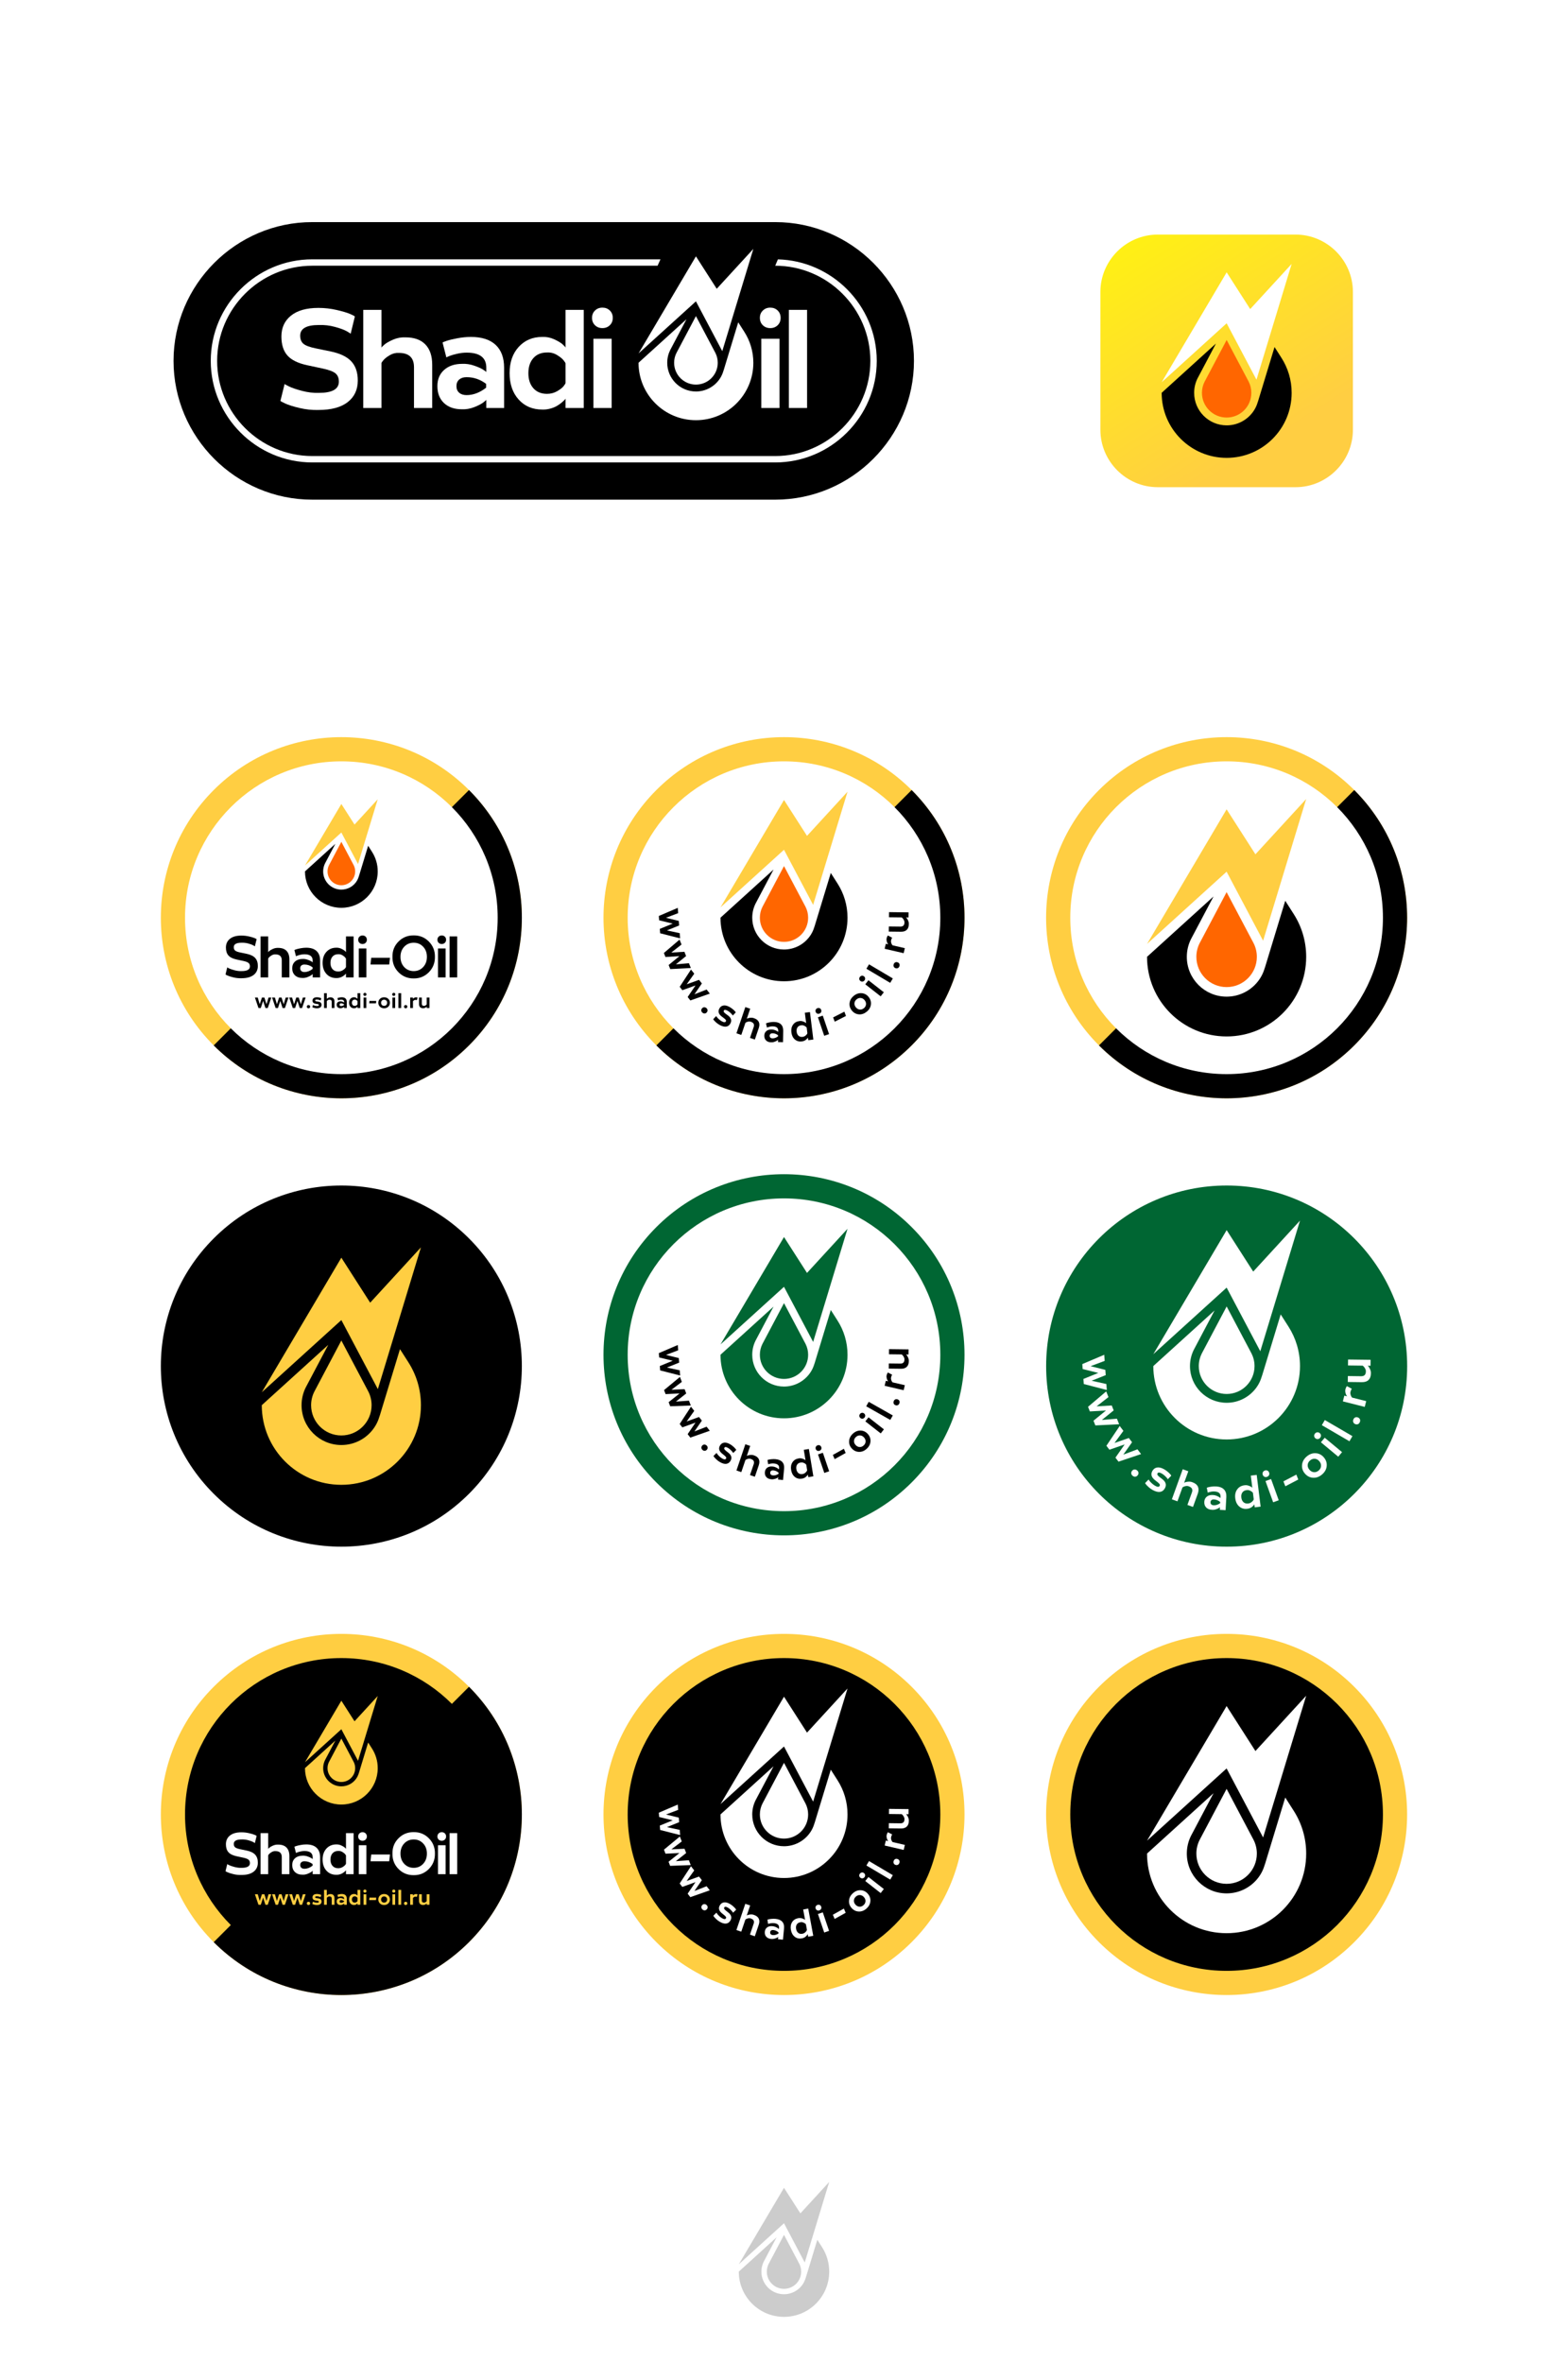<?xml version="1.0" encoding="UTF-8"?> <!-- Creator: CorelDRAW --> <svg xmlns="http://www.w3.org/2000/svg" xmlns:xlink="http://www.w3.org/1999/xlink" xmlns:xodm="http://www.corel.com/coreldraw/odm/2003" xml:space="preserve" width="692.349mm" height="1043.08mm" version="1.1" style="shape-rendering:geometricPrecision; text-rendering:geometricPrecision; image-rendering:optimizeQuality; fill-rule:evenodd; clip-rule:evenodd" viewBox="0 0 962640.83 1450292.07"> <defs> <style type="text/css"> <![CDATA[ .fil1 {fill:black} .fil3 {fill:#006633} .fil9 {fill:#CCCCCC} .fil5 {fill:#FF6600} .fil6 {fill:#FFCE42} .fil4 {fill:#FFCE42} .fil0 {fill:white} .fil7 {fill:black;fill-rule:nonzero} .fil8 {fill:#FFCE42;fill-rule:nonzero} .fil2 {fill:white;fill-rule:nonzero} .fil10 {fill:url(#id0)} ]]> </style> <linearGradient id="id0" gradientUnits="userSpaceOnUse" x1="774575.39" y1="274698.52" x2="659011.73" y2="92696.47"> <stop offset="0" style="stop-opacity:1; stop-color:#FFCE42"></stop> <stop offset="1" style="stop-opacity:1; stop-color:yellow"></stop> </linearGradient> </defs> <g id="Слой_x0020_1">  <rect class="fil0" x="-0.09" y="0.13" width="962640.87" height="1450292.14"></rect> <g id="_105553721849920"> <path class="fil1" d="M191706.61 136299.92l284231.37 0c46840.99,0 85165.38,38324.53 85165.38,85165.24l0 0.56c0,46840.72 -38324.53,85165.24 -85165.38,85165.24l-284231.37 0c-46840.85,0 -85165.38,-38324.39 -85165.38,-85165.24l0 -0.56c0,-46840.85 38324.39,-85165.24 85165.38,-85165.24zm285863.28 22865.24c16495.83,429.36 31448.87,7348.95 42384.07,18284.16 11294.62,11294.62 18305.29,26875.43 18305.29,44015.98 0,17140.55 -7010.67,32721.5 -18305.29,44016.26 -11294.76,11294.62 -26875.71,18305.29 -44016.12,18305.29l-284231.23 0c-17140.41,0 -32721.36,-7010.67 -44015.98,-18305.29 -11294.76,-11294.76 -18305.43,-26875.85 -18305.43,-44016.12 0,-17140.55 7010.67,-32721.5 18305.43,-44016.12 11294.62,-11294.76 26875.57,-18305.43 44015.98,-18305.43l213766.53 0 -1769 3923.98 -211997.53 0c-16057.16,0 -30656.34,6570.47 -41241.58,17155.85 -10585.38,10585.24 -17155.85,25184.43 -17155.85,41241.58 0,16057.29 6570.47,30656.48 17155.85,41241.86 10585.38,10585.38 25184.43,17155.71 41241.58,17155.71l284231.23 0c16057.16,0 30656.34,-6570.47 41241.72,-17155.71 10585.24,-10585.38 17155.71,-25184.56 17155.71,-41241.72 0,-16057.29 -6570.33,-30656.34 -17155.71,-41241.72 -10585.38,-10585.38 -25184.56,-17155.85 -41241.72,-17155.85l1632.05 -3902.71z"></path> <g> <path class="fil2" d="M172164 245996.66l2581 -10410.05c0,171.99 917.66,702.57 2753.13,1591.59 1835.33,889.02 4502.39,1792.36 8001.05,2710.03 3498.8,917.66 6940.03,1319.21 10323.99,1204.5 8144.54,0 12216.74,-2294.16 12216.74,-6882.61 0,-2236.87 -688.25,-3928.85 -2064.74,-5076.07 -1376.49,-1147.08 -3928.85,-2122.17 -7656.92,-2925.12l-9635.74 -2064.74c-5678.25,-1204.5 -9750.45,-3197.64 -12216.74,-5979.41 -2466.29,-2781.63 -3699.43,-6667.52 -3699.43,-11657.52 0,-5391.41 1964.35,-9664.38 5893.2,-12818.92 3928.85,-3154.54 9535.35,-4731.8 16819.51,-4731.8 3842.92,0 7613.96,430.05 11313.39,1290.43 3699.43,860.38 6466.88,1691.98 8302.21,2494.93 1835.46,803.09 2753.13,1319.21 2753.13,1548.63l-2581 10582.18c0,-172.13 -788.63,-702.71 -2365.9,-1591.59 -1577.27,-889.02 -3986.27,-1778.04 -7226.87,-2667.06 -3240.6,-889.02 -6552.81,-1276.25 -9936.76,-1161.54 -7628.28,0 -11442.42,2179.59 -11442.42,6538.63 0,2236.87 688.25,3914.53 2064.74,5032.96 1376.49,1118.44 3928.85,2050.42 7656.92,2796.09l8775.5 1806.68c5907.52,1204.36 10194.96,3240.6 12861.88,6108.3 2667.06,2867.84 4000.59,6796.68 4000.59,11786.55 0,5620.96 -2064.74,10037.29 -6194.36,13249.25 -4129.62,3211.82 -10123.21,4817.87 -17981.05,4817.87 -3842.78,114.71 -7699.89,-286.84 -11571.45,-1204.5 -3871.43,-917.66 -6796.68,-1835.33 -8775.36,-2753.13 -1978.82,-917.66 -2968.22,-1462.56 -2968.22,-1634.55z"></path> <path class="fil2" d="M223017.96 250384.34l0 -60223.44 11184.36 0 0 23229.11c0,-229.42 573.54,-846.06 1720.76,-1849.79 1147.08,-1003.73 2939.44,-2036.1 5377.09,-3097.11 2437.51,-1061.15 4975.54,-1534.3 7613.96,-1419.6 5333.99,0 9406.32,1448.24 12216.74,4344.72 2810.41,2896.48 4215.55,7069.06 4215.55,12517.76l0 26498.35 -11184.36 0 0 -25035.65c0,-5850.38 -3097.11,-8775.5 -9291.62,-8775.5 -1950.03,-114.71 -3799.68,344.12 -5549.08,1376.49 -1749.4,1032.51 -3039.83,2036.24 -3871.56,3011.19 -831.6,975.09 -1247.47,1606.05 -1247.47,1892.75l0 27530.72 -11184.36 0z"></path> <path class="fil2" d="M268525.7 236963.1c0,-4186.91 1390.82,-7513.57 4172.59,-9979.86 2781.77,-2466.29 6466.88,-3699.43 11055.34,-3699.43 2408.87,-114.71 4832.19,243.74 7269.84,1075.47 2437.65,831.6 4301.61,1663.33 5592.18,2494.93 1290.43,831.6 1935.71,1333.53 1935.71,1505.52l0 -2752.99c0,-6137.08 -4014.91,-9205.55 -12044.74,-9205.55 -1892.61,0 -3842.78,229.42 -5850.24,688.25 -2007.46,458.83 -3512.98,889.02 -4516.71,1290.43 -1003.73,401.55 -1706.3,717.03 -2107.84,946.44l-2322.94 -9119.62c0,-114.71 788.63,-444.51 2365.9,-989.27 1577.41,-544.9 3814.28,-1089.79 6710.62,-1634.69 2896.48,-544.9 5663.93,-817.28 8302.35,-817.28 6653.2,0 11714.8,1620.23 15184.82,4860.83 3470.02,3240.6 5205.1,7900.8 5205.1,13980.46l0 24777.6 -10926.31 0 0 -5075.93c0,171.99 -616.64,731.21 -1849.79,1677.65 -1233.14,946.31 -3097.11,1907.07 -5592.04,2882.02 -2495.07,975.09 -5032.96,1405.28 -7613.96,1290.57 -4588.45,0 -8230.6,-1276.11 -10926.31,-3828.46 -2695.7,-2552.35 -4043.56,-6008.05 -4043.56,-10367.09zm29939.59 946.44l0 -2322.94c-3613.37,-2753.13 -7628.28,-4129.62 -12044.6,-4129.62 -1892.75,0 -3398.41,487.47 -4516.85,1462.56 -1118.44,975.09 -1677.65,2322.94 -1677.65,4043.56 0,1720.76 559.22,3068.61 1677.65,4043.56 1118.44,975.09 2624.1,1462.56 4516.85,1462.56 4129.62,0 8144.4,-1519.84 12044.6,-4559.67z"></path> <path class="fil2" d="M358373.67 250384.34l-11184.36 0 0 -5764.17c0,114.71 -215.09,401.41 -645.28,860.24 -430.19,458.83 -1061.01,1032.37 -1892.75,1720.76 -831.6,688.25 -1792.36,1347.85 -2882.02,1978.68 -1089.79,630.96 -2423.33,1161.54 -4000.59,1591.59 -1577.27,430.19 -3197.64,616.64 -4860.83,559.22 -5965.09,0 -10797.28,-2050.42 -14496.71,-6151.26 -3699.43,-4100.98 -5549.08,-9506.71 -5549.08,-16217.33 0,-6653.33 1863.97,-12015.96 5592.04,-16088.3 3728.21,-4072.2 8546.08,-6108.3 14453.75,-6108.3 2523.57,-114.71 4975.54,372.77 7355.76,1462.56 2380.22,1089.66 4129.62,2150.81 5248.06,3183.18 1118.44,1032.37 1677.65,1691.98 1677.65,1978.82l0 -23229.11 11184.36 0 0 60223.44zm-11184.36 -15399.91l0 -11958.68c0,-286.84 -415.87,-946.44 -1247.47,-1978.82 -831.74,-1032.37 -2179.59,-2107.84 -4043.56,-3226.28 -1864.11,-1118.44 -3885.89,-1620.23 -6065.34,-1505.52 -3556.08,0 -6352.17,1147.08 -8388.27,3441.38 -2036.1,2294.16 -3054.29,5391.41 -3054.29,9291.62 0,3842.78 1018.19,6911.25 3054.29,9205.55 2036.1,2294.16 4832.19,3441.24 8388.27,3441.24 2236.87,0 4287.29,-530.44 6151.4,-1591.59 1863.97,-1061.01 3197.5,-2093.38 4000.45,-3097.11 802.96,-1003.73 1204.5,-1677.65 1204.5,-2021.78z"></path> <path class="fil2" d="M365271.43 190591.09c1204.5,-1204.5 2724.49,-1806.68 4559.81,-1806.68 1835.33,0 3355.31,587.86 4559.81,1763.72 1204.5,1175.72 1806.68,2681.38 1806.68,4516.71 0,1835.46 -602.18,3340.99 -1806.68,4516.71 -1204.5,1175.86 -2724.49,1763.72 -4559.81,1763.72 -1835.33,0 -3355.31,-587.86 -4559.81,-1763.72 -1204.36,-1175.72 -1806.68,-2681.24 -1806.68,-4516.71 0,-1835.33 602.32,-3326.67 1806.68,-4473.75zm-946.31 59793.25l0 -42500.45 11184.36 0 0 42500.45 -11184.36 0z"></path> <path class="fil0" d="M427254.7 236015.55c7396.92,0 13393.15,-5996.23 13393.15,-13393.01 0,-2169.02 -515.56,-4217.63 -1431,-6029.88l-11961.88 -22616.22 -11967.16 22625.81c-912.24,1809.74 -1426.27,3855.3 -1426.27,6020.29 0,7396.78 5996.37,13393.01 13393.15,13393.01z"></path> <path class="fil0" d="M441504.06 232993.79c-3200.56,4397.97 -8393.56,7251.21 -14249.36,7251.21 -9732.65,0 -17622.47,-7889.68 -17622.47,-17622.47 0,-2809.86 657.8,-5466.21 1827.4,-7823.49l9998.49 -18903.58 -29448.36 26712.33c0,19474.06 15767.26,35259.81 35244.93,35259.81 19465.3,0 35245.21,-15779.63 35245.21,-35245.07 0,-6995.09 -2037.91,-13514.26 -5552.14,-18996.04l-3725.02 -5828.41 -8179.57 26896.28c-983.98,3191.94 -1509,5509.18 -3539.12,8299.43z"></path> <polygon class="fil0" points="427254.7,184927.16 443422.95,215495.49 462499.77,152739.02 440021.48,177223.66 427254.7,157308.98 392020.34,216887.83 "></polygon> <path class="fil2" d="M468319.28 190591.09c1204.5,-1204.5 2724.49,-1806.68 4559.81,-1806.68 1835.33,0 3355.31,587.86 4559.81,1763.72 1204.5,1175.72 1806.68,2681.38 1806.68,4516.71 0,1835.46 -602.18,3340.99 -1806.68,4516.71 -1204.5,1175.86 -2724.49,1763.72 -4559.81,1763.72 -1835.33,0 -3355.31,-587.86 -4559.81,-1763.72 -1204.36,-1175.72 -1806.68,-2681.24 -1806.68,-4516.71 0,-1835.33 602.32,-3326.67 1806.68,-4473.75zm-946.31 59793.25l0 -42500.45 11184.36 0 0 42500.45 -11184.36 0z"></path> <polygon class="fil2" points="484296.35,250384.34 484296.35,190160.9 495480.72,190160.9 495480.72,250384.34 "></polygon> </g> </g> <g id="_105553721842336"> <path class="fil3" d="M753077.05 727522.23c61203.67,0 110818.93,49615.26 110818.93,110818.93 0,61203.67 -49615.26,110818.93 -110818.93,110818.93 -61203.67,0 -110818.93,-49615.26 -110818.93,-110818.93 0,-61203.67 49615.26,-110818.93 110818.93,-110818.93z"></path> <path class="fil4" d="M131202.86 484827.62c43277.54,-43277.54 113444,-43277.54 156721.54,0 43277.54,43277.54 43277.54,113444 0,156721.54 -43277.54,43277.54 -113444,43277.54 -156721.54,0 -43277.54,-43277.54 -43277.54,-113444 0,-156721.54z"></path> <path class="fil1" d="M287924.4 484827.62c43277.54,43277.54 43277.54,113444 0,156721.54 -43277.54,43277.54 -113444,43277.54 -156721.54,0l156721.54 -156721.54z"></path> <path class="fil0" d="M209563.63 467215.17c53004.63,0 95973.23,42968.6 95973.23,95973.23 0,53004.63 -42968.6,95973.23 -95973.23,95973.23 -53004.63,0 -95973.23,-42968.6 -95973.23,-95973.23 0,-53004.63 42968.6,-95973.23 95973.23,-95973.23z"></path> <g> <path class="fil4" d="M402959.57 484827.62c43277.54,-43277.54 113444,-43277.54 156721.54,0 43277.54,43277.54 43277.54,113444 0,156721.54 -43277.54,43277.54 -113444,43277.54 -156721.54,0 -43277.54,-43277.54 -43277.54,-113444 0,-156721.54z"></path> <path class="fil1" d="M559681.11 484827.62c43277.54,43277.54 43277.54,113444 0,156721.54 -43277.54,43277.54 -113444,43277.54 -156721.54,0l156721.54 -156721.54z"></path> <path class="fil0" d="M481320.34 467215.17c53004.63,0 95973.23,42968.6 95973.23,95973.23 0,53004.63 -42968.6,95973.23 -95973.23,95973.23 -53004.63,0 -95973.23,-42968.6 -95973.23,-95973.23 0,-53004.63 42968.6,-95973.23 95973.23,-95973.23z"></path> <g> <path class="fil5" d="M481320.2 578006.43c8183.89,0 14818.17,-6634.29 14818.17,-14818.03 0,-2399.69 -570.48,-4666.32 -1583.25,-6671.41l-13234.65 -25022.58 -13240.49 25033.15c-1009.29,2002.31 -1577.82,4265.46 -1577.82,6660.84 0,8183.75 6634.29,14818.03 14818.03,14818.03z"></path> <path class="fil1" d="M497085.52 574663.07c-3540.93,4865.98 -9286.47,8022.74 -15765.31,8022.74 -10768.08,0 -19497.56,-8729.2 -19497.56,-19497.42 0,-3108.79 727.87,-6047.82 2021.92,-8655.79l11062.29 -20914.93 -32581.48 29554.45c0,21545.89 17444.77,39011.24 38994.84,39011.24 21536.3,0 38995.11,-17458.54 38995.11,-38994.98 0,-7739.24 -2254.67,-14952.07 -6142.78,-21017.12l-4121.28 -6448.53 -9050.1 29757.86c-1088.68,3531.61 -1669.31,6095.37 -3915.64,9182.47z"></path> <polygon class="fil6" points="481320.2,521482.42 499208.65,555303.17 520315.04,485869.59 495445.26,512959.28 481320.2,490925.77 442337.05,556843.59 "></polygon> </g> <path class="fil7" d="M416102.18 557133.49l250.69 3242.69 -7473.11 2842.11 7841.85 1925.28 217.18 2807.08 -7484.1 3013.41 7849.08 1705.6 245.13 3170.11 -12267.21 -3116.72 -207.73 -2686.25 7928.89 -3242.27 -8336.97 -2033.04 -203.97 -2637.86 11640.28 -4990.14zm1103.98 19481.85l1200.33 3022.87 -6295.45 4928.68 8060.14 -484.69 1039.04 2616.87 -6255.12 5095.39 8002.02 -696.45 1173.36 2955.01 -12639.83 657.94 -994.27 -2503.97 6612.18 -5446.05 -8564.99 528.35 -976.48 -2458.78 9639.08 -8215.17zm7014.7 18369.81l2003.7 2561.95 -4651.16 6503.17 7596.86 -2736.72 1734.52 2217.82 -4565.51 6651.94 7481.32 -2923.59 1958.65 2504.52 -11941.99 4193.72 -1659.72 -2122.17 4809.25 -7088.95 -8068.9 2920.95 -1629.83 -2083.93 6932.8 -10598.73zm7978.25 23149.16c489.7,-49.22 957.98,100.25 1404.72,448.26 446.74,348.02 702.85,763.05 768.47,1244.96 65.49,481.91 -70.77,939.77 -408.92,1373.71 -348.02,446.74 -763.75,697.28 -1247.05,751.51 -483.3,54.23 -948.25,-92.74 -1394.99,-440.76 -446.74,-348.16 -706.04,-765.55 -778.21,-1252.47 -71.88,-486.78 66.32,-953.67 414.34,-1400.41 338.14,-433.94 751.93,-675.59 1241.63,-724.81zm5683.11 7301.68l1829.21 -1932.65c-23.36,42.55 99.69,247.91 368.87,616.09 269.18,368.18 696.45,817.97 1281.81,1349.66 585.64,531.55 1197.97,971.75 1837.13,1320.6 1249.83,682.27 2049.17,703.82 2398.16,64.65 170.46,-312.42 184.51,-599.82 41.85,-862.05 -142.65,-262.09 -477.88,-601.9 -1006.09,-1019.16l-1564.75 -1186.01c-1931.54,-1459.78 -2408.73,-3084.6 -1431.97,-4874.18 573.68,-1051 1403.33,-1667.37 2488.67,-1849.23 1085.48,-181.73 2345.46,118.88 3780.08,901.95 710.22,387.64 1383.17,851.76 2019,1392.34 635.83,540.73 1095.77,989.82 1379.83,1347.71 283.92,357.75 414.34,557.97 391.12,600.65l-1817.67 1911.38c15.57,-28.5 -106.37,-210.09 -365.95,-545.45 -259.45,-335.23 -657.38,-745.95 -1193.8,-1232.31 -536.42,-486.36 -1088.68,-884.57 -1656.8,-1194.77 -1193.1,-651.12 -1944.75,-692.84 -2254.81,-124.58 -170.6,312.42 -182.98,605.24 -37.12,878.45 145.85,273.07 489.98,622.2 1032.23,1047.25l1460.2 1073.67c2039.99,1463.67 2548.46,3132.98 1524.99,5007.8 -596.9,1093.83 -1455.89,1721.73 -2576.96,1884.13 -1121.08,162.26 -2455.58,-178.94 -4003.65,-1024.03 -752.76,-410.86 -1455.47,-905.01 -2108.12,-1482.58 -652.65,-577.43 -1126.08,-1052.53 -1420.43,-1425.16 -294.35,-372.63 -425.88,-587.44 -395.01,-644.17zm14237.68 8670.25l5464.68 -16087.61 2987.69 1014.85 -2107.84 6205.35c20.86,-61.32 230.11,-173.94 627.49,-338.01 397.51,-164.07 970.08,-277.25 1717.56,-339.54 747.34,-62.15 1468.26,41.71 2162.63,311.73 1424.88,484 2381.34,1240.37 2869.37,2269.13 487.75,1028.89 484.69,2270.94 -9.73,3726.55l-2404.56 7078.52 -2987.69 -1014.99 2271.77 -6687.68c530.85,-1562.81 -31.14,-2625.35 -1685.86,-3187.35 -510.42,-207.59 -1046.27,-252.91 -1607.16,-135.84 -561.16,117.07 -996.78,268.07 -1307.53,453.13 -310.62,184.92 -478.85,315.76 -504.99,392.37l-2498.13 7354.23 -2987.69 -1014.85zm17106.21 1463.81c20.16,-1181 428.66,-2112.71 1225.36,-2794.84 796.42,-682.41 1841.86,-1012.35 3136.32,-990.24 680.04,-20.72 1361.9,92.18 2045.42,338.56 683.66,246.38 1205.34,489.98 1565.45,730.93 359.97,240.68 539.47,385.28 538.64,433.94l13.35 -776.68c29.62,-1731.05 -1087.99,-2616.03 -3353.08,-2654.83 -533.91,-9.18 -1085.07,46.02 -1653.6,165.74 -568.39,119.85 -995.25,233.87 -1280.28,342.32 -285.03,108.31 -484.83,193.82 -599.12,256.67l-611.22 -2583.64c0.56,-32.4 224.55,-121.52 672.26,-267.65 447.43,-145.99 1081.17,-288.92 1900.81,-428.66 819.64,-139.6 1601.6,-203.14 2345.88,-190.35 1876.76,32.12 3296.63,513.75 4259.76,1444.48 963.13,931.01 1430.16,2253.84 1400.69,3968.75l-119.71 6989.39 -3082.24 -52.84 24.61 -1431.97c-0.83,48.66 -177.55,203.42 -529.88,464.53 -352.47,260.84 -882.9,522.79 -1591.45,785.85 -708.41,262.92 -1426.41,372.07 -2153.87,327.16 -1294.32,-22.25 -2315.57,-399.74 -3063.6,-1132.76 -748.03,-733.02 -1111.62,-1714.36 -1090.49,-2943.89zm8440.83 411.84l11.26 -655.43c-1006.09,-794.06 -2131.9,-1201.72 -3377.69,-1222.99 -533.91,-9.18 -960.9,120.96 -1281.25,390.7 -320.07,269.6 -484.41,647.09 -492.76,1132.48 -8.34,485.39 142.93,868.3 453.69,1148.75 310.89,280.44 733.16,425.32 1267.07,434.36 1165.01,20.02 2304.72,-389.31 3419.68,-1227.86zm21672.7 1970.06l-3131.32 388.62 -200.22 -1613.84c3.89,32.12 -46.3,119.99 -150.72,263.34 -104.56,143.35 -261.26,325.77 -470.23,547.4 -208.84,221.63 -454.94,439.64 -738.16,654.18 -283.22,214.54 -638.19,409.47 -1064.77,584.66 -426.57,175.05 -873.73,283.64 -1341.46,325.35 -1670.01,207.17 -3094.05,-198.83 -4272.42,-1218.55 -1178.22,-1019.58 -1883.85,-2468.79 -2117.02,-4347.64 -231.08,-1862.72 104.42,-3429 1006.65,-4698.57 902.37,-1269.71 2180.42,-2007.18 3834.44,-2212.4 702.71,-119.85 1405.97,-68.55 2110.21,154.06 704.38,222.32 1231.06,458.55 1579.91,708.83 349.13,250.27 528.49,415.45 538.5,495.68l-807.13 -6503.59 3131.46 -388.62 2092.27 16861.08zm-3666.34 -3923.01l-415.45 -3348.08c-10.01,-80.37 -149.33,-250.55 -418.09,-510.69 -268.76,-260.14 -683.38,-514.45 -1244.13,-762.77 -560.75,-248.33 -1144.16,-318.68 -1750.51,-210.78 -995.53,123.47 -1738.55,541.84 -2228.81,1254.97 -490.53,713 -667.81,1615.5 -532.24,2707.38 133.48,1076.03 525.01,1899.7 1174.89,2471.29 649.73,571.59 1472.43,795.59 2467.96,672.12 626.37,-77.72 1181.98,-297.55 1666.95,-659.47 484.97,-361.78 822.56,-697.15 1012.49,-1005.95 189.93,-309.09 278.91,-511.53 266.96,-608.02zm5157.68 -14446.8c212.45,-431.16 563.81,-729.96 1054.06,-896.39 490.39,-166.57 949.64,-147.52 1378.16,57.42 428.38,204.81 725.93,552.27 892.5,1042.52 166.57,490.39 142.24,947.14 -72.86,1370.65 -215.09,423.24 -567.7,718.14 -1057.95,884.71 -490.25,166.57 -949.64,147.38 -1378.02,-57.28 -428.52,-204.81 -726.07,-552.41 -892.5,-1042.66 -166.57,-490.25 -140.99,-943.25 76.61,-1358.98zm5172.7 16058.55l-3856.41 -11353.3 2987.69 -1014.85 3856.55 11353.16 -2987.83 1014.99zm6470.78 -8641.6l-1010.96 -2617.84 6916.12 -3534.81 989.27 2628.97 -6894.43 3523.69zm9115.87 -11527.38c223.85,-1713.53 1093.69,-3177.06 2609.22,-4391.02 1515.53,-1213.82 3128.12,-1743.56 4837.75,-1589.23 1709.63,154.47 3126.03,932.68 4248.78,2334.48 1143.05,1427.24 1603.27,2991.86 1380.53,4693.99 -222.6,1702.26 -1091.74,3160.24 -2607.28,4374.05 -1515.67,1213.82 -3128.26,1743.56 -4837.89,1589.09 -1709.63,-154.47 -3136.04,-945.33 -4279.09,-2372.44 -1122.75,-1401.94 -1573.51,-2948.2 -1352.02,-4638.93zm6180.88 4067.61c909.88,100.53 1762.61,-167.82 2558.33,-805.04 795.73,-637.36 1241.21,-1414.04 1336.73,-2330.17 95.52,-915.99 -185.48,-1784.58 -843,-2605.61 -647.37,-808.24 -1425.99,-1262.62 -2335.73,-1363.29 -909.88,-100.53 -1762.61,167.82 -2558.19,805.04 -795.73,637.36 -1243.85,1410.98 -1344.52,2320.71 -100.53,909.74 172.97,1768.86 820.34,2577.1 657.52,821.03 1446.29,1288.07 2366.04,1401.24zm-230.81 -18714.35c-58.4,-476.91 72.02,-919.33 390.98,-1327.27 318.96,-407.8 713.83,-643.48 1184.48,-706.74 470.65,-63.26 909.88,64.65 1317.82,383.61 407.8,318.96 637.78,714.53 689.64,1186.57 51.86,471.9 -81.62,911.82 -400.57,1319.77 -318.96,407.8 -713.83,643.34 -1184.34,706.74 -470.65,63.26 -910.02,-64.51 -1317.82,-383.47 -407.8,-319.1 -634.58,-712.02 -680.18,-1179.2zm13123 10602.9l-9444.7 -7386.91 1943.92 -2485.48 9444.7 7386.91 -1943.92 2485.48zm5864.14 -8268.42l-14617.12 -8660.93 1608.41 -2714.61 14617.12 8660.93 -1608.41 2714.61zm2145.66 -9995.57c-194.38,-452.16 -192.85,-943.66 4.59,-1474.38 197.44,-530.85 516.12,-900.14 955.9,-1107.73 439.78,-207.59 917.38,-215.51 1433.08,-23.64 530.72,197.44 894.86,518.34 1092.02,962.85 197.3,444.51 197.16,932.26 -0.28,1463.12 -197.44,530.72 -517.51,903.76 -960.07,1118.99 -442.56,215.23 -929.34,223.99 -1460.2,26.7 -515.56,-191.87 -870.53,-513.75 -1065.05,-965.91zm6115.39 -8218.92l-11683.24 -2696.54 709.66 -3074.59 1489.95 343.85c-47.27,-10.85 -179.22,-194.93 -395.71,-552.13 -216.49,-357.19 -400.99,-852.31 -553.8,-1485.36 -152.8,-633.19 -149.75,-1222.02 9.18,-1766.64 47.27,-204.94 104.56,-399.18 171.85,-582.99 67.3,-183.81 131.25,-334.95 192.01,-453.83 60.48,-118.88 116.65,-218.01 168.24,-297.55 51.58,-79.39 100.25,-146.97 146.41,-202.72l69.1 -83.84 2645.23 1382.89c-277.8,267.93 -500.4,764.58 -667.81,1489.81 -140.57,465.78 -138.62,960.35 6.4,1483.56 144.88,523.35 316.32,932.54 513.89,1227.17 197.71,294.76 320.07,447.57 367.48,458.55l7520.67 1735.77 -709.52 3074.59zm-8985.03 -25193.6l11989.54 145.71 -38.37 3155.09 -1553.21 -18.91c64.65,0.7 236.65,164.62 515.84,491.78 279.19,327.02 564.22,836.19 855.23,1527.49 291.01,691.17 415.73,1408.89 374.43,2152.89 -18.35,1504.69 -440.9,2648.43 -1267.63,3431.36 -826.59,782.93 -2008.71,1165.01 -3545.79,1146.24l-7475.2 -90.79 38.37 -3155.23 7062.67 85.93c1650.26,20.02 2485.75,-803.09 2506.05,-2469.63 38.51,-517.37 -84.68,-1036.68 -369.43,-1558.22 -285.03,-521.26 -567.56,-917.11 -847.45,-1187.4 -279.89,-270.43 -452.16,-406.14 -516.95,-406.97l-7766.49 -94.41 38.37 -3154.95z"></path> </g> <path class="fil3" d="M402959.57 753036.73c43277.54,-43277.54 113444,-43277.54 156721.54,0 43277.54,43277.54 43277.54,113444 0,156721.54 -43277.54,43277.54 -113444,43277.54 -156721.54,0 -43277.54,-43277.54 -43277.54,-113444 0,-156721.54z"></path> <path class="fil0" d="M481320.34 735424.28c53004.63,0 95973.23,42968.6 95973.23,95973.23 0,53004.63 -42968.6,95973.23 -95973.23,95973.23 -53004.63,0 -95973.23,-42968.6 -95973.23,-95973.23 0,-53004.63 42968.6,-95973.23 95973.23,-95973.23z"></path> <g> <path class="fil3" d="M481320.2 846215.54c8183.89,0 14818.17,-6634.29 14818.17,-14818.03 0,-2399.69 -570.48,-4666.32 -1583.25,-6671.41l-13234.65 -25022.58 -13240.49 25033.15c-1009.29,2002.31 -1577.82,4265.46 -1577.82,6660.84 0,8183.75 6634.29,14818.03 14818.03,14818.03z"></path> <path class="fil3" d="M497085.52 842872.18c-3540.93,4865.98 -9286.47,8022.74 -15765.31,8022.74 -10768.08,0 -19497.56,-8729.2 -19497.56,-19497.42 0,-3108.79 727.87,-6047.82 2021.92,-8655.79l11062.29 -20914.93 -32581.48 29554.45c0,21545.89 17444.77,39011.24 38994.84,39011.24 21536.3,0 38995.11,-17458.54 38995.11,-38994.98 0,-7739.24 -2254.67,-14952.07 -6142.78,-21017.12l-4121.28 -6448.53 -9050.1 29757.86c-1088.68,3531.61 -1669.31,6095.37 -3915.64,9182.47z"></path> <polygon class="fil3" points="481320.2,789691.53 499208.65,823512.28 520315.04,754078.7 495445.26,781168.39 481320.2,759134.88 442337.05,825052.7 "></polygon> </g> <path class="fil7" d="M416112.74 825401.69l250.69 3242.69 -7473.11 2842.11 7841.85 1925.28 217.18 2807.08 -7484.1 3013.41 7849.08 1705.6 245.13 3170.11 -12267.21 -3116.72 -207.73 -2686.25 7928.89 -3242.27 -8336.97 -2033.04 -203.97 -2637.86 11640.28 -4990.14zm1330.75 19586.68l1155.14 3040.38 -6368.02 4834.42 8066.4 -364.7 1000.11 2632.02 -6330.35 5001.82 8011.48 -577.43 1129.28 2972.25 -12648.32 469.68 -956.87 -2518.43 6692.54 -5347.06 -8571.95 400.85 -939.63 -2473.1 9760.18 -8070.71zm6768.32 18270.39l2003.7 2561.95 -4651.16 6503.17 7596.86 -2736.72 1734.52 2217.82 -4565.51 6651.94 7481.32 -2923.59 1958.65 2504.52 -11941.99 4193.72 -1659.72 -2122.17 4809.25 -7088.95 -8068.9 2920.95 -1629.83 -2083.93 6932.8 -10598.73zm8177.07 23227.86c491.92,-17.8 949.64,161.43 1373.02,537.39 423.52,375.96 652.51,806.57 687.13,1291.68 34.48,485.11 -130.84,933.24 -496.23,1344.65 -375.96,423.52 -806.85,646.81 -1292.65,670.03 -485.67,23.08 -940.33,-153.36 -1363.84,-529.32 -423.52,-376.1 -655.57,-809.35 -696.17,-1299.88 -40.6,-490.39 127.22,-947.42 503.19,-1370.93 365.26,-411.42 793.78,-625.96 1285.56,-643.62zm5660.45 6986.47l1896.09 -1867.03c-24.75,41.71 90.93,251.24 347.04,628.6 255.97,377.49 667.11,842.03 1233.42,1394.01 566.45,551.85 1162.93,1013.46 1789.3,1384.56 1225.08,725.93 2023.17,775.7 2394.41,149.19 181.45,-306.3 205.5,-593 72.3,-860.1 -133.34,-266.96 -456.47,-618.31 -969.52,-1053.92l-1521.93 -1240.37c-1878.98,-1527.07 -2298.61,-3167.74 -1259.28,-4921.59 610.38,-1030.15 1461.17,-1617.03 2552.35,-1760.38 1091.18,-143.49 2339.76,201.33 3745.87,1034.6 696.03,412.39 1352.3,900 1968.67,1462.7 616.36,562.69 1060.18,1027.78 1331.31,1395.4 271.27,367.62 394.46,572.29 369.85,614l-1883.99 1846.17c16.55,-27.81 -98.86,-213.7 -346.49,-557.97 -247.49,-344.12 -630.68,-768.61 -1149.58,-1273.6 -518.9,-504.99 -1056.84,-922.39 -1613.7,-1252.33 -1169.33,-692.97 -1919.03,-761.1 -2248.97,-204.11 -181.45,306.17 -204.11,598.43 -67.99,876.51 136.12,278.22 467.59,639.17 994.55,1083.12l1421.54 1124.42c1987.02,1534.72 2436.4,3220.86 1347.57,5058.55 -635.27,1072 -1515.81,1669.17 -2641.9,1791.95 -1126.08,122.77 -2447.8,-265.43 -3965.14,-1164.46 -737.75,-437.14 -1422.66,-955.76 -2054.45,-1555.86 -631.94,-600.24 -1088.4,-1091.6 -1369.4,-1474.38 -280.86,-382.78 -404.88,-602.04 -371.93,-657.66zm14075.98 8920.24l5464.68 -16087.61 2987.69 1014.85 -2107.84 6205.35c20.86,-61.32 230.11,-173.94 627.49,-338.01 397.51,-164.07 970.08,-277.25 1717.56,-339.54 747.34,-62.15 1468.26,41.71 2162.63,311.73 1424.88,484 2381.34,1240.37 2869.37,2269.13 487.75,1028.89 484.69,2270.94 -9.73,3726.55l-2404.56 7078.52 -2987.69 -1014.99 2271.77 -6687.68c530.85,-1562.81 -31.14,-2625.35 -1685.86,-3187.35 -510.42,-207.59 -1046.27,-252.91 -1607.16,-135.84 -561.16,117.07 -996.78,268.07 -1307.53,453.13 -310.62,184.92 -478.85,315.76 -504.99,392.37l-2498.13 7354.23 -2987.69 -1014.85zm17453.67 999.56c112.07,-1175.86 591.89,-2072.81 1439.2,-2690.98 847.31,-618.17 1915.27,-865.8 3204.03,-742.75 679.63,32.26 1350.63,197.99 2012.88,496.79 662.25,298.94 1163.49,582.3 1503.72,850.51 340.09,268.07 507.77,426.3 503.19,474.82l73.83 -773.34c164.35,-1723.54 -880.96,-2692.78 -3136.04,-2908.02 -531.69,-50.75 -1085.48,-38.51 -1661.53,36.57 -576.04,74.94 -1010.4,155.45 -1303.08,241.37 -292.54,85.79 -498.46,155.59 -617.2,209.39l-408.22 -2623.54c3.06,-32.12 233.45,-103.72 691.03,-214.54 457.58,-110.68 1100.36,-203.83 1928.48,-279.19 827.98,-75.36 1612.45,-77.86 2353.53,-7.09 1868.56,178.25 3246.58,769.03 4134.35,1772.06 887.77,1003.03 1250.25,2358.25 1087.29,4065.66l-663.78 6958.81 -3068.75 -292.68 135.98 -1425.71c-4.59,48.52 -192.71,188.96 -564.36,421.71 -371.65,232.75 -920.86,452.57 -1647.76,659.61 -726.76,207.03 -1451.16,259.73 -2172.91,158.37 -1288.62,-122.91 -2277.33,-578.82 -2966,-1367.87 -688.8,-789.05 -974.67,-1795.7 -857.88,-3019.95zm8383.13 1067.97l62.15 -652.37c-941.02,-869.97 -2031.79,-1364.12 -3272.16,-1482.44 -531.41,-50.75 -967.3,45.74 -1307.67,289.76 -340.23,243.74 -533.36,607.33 -579.52,1090.49 -46.02,483.44 74.94,876.92 362.89,1180.73 287.95,303.8 697.84,481.08 1229.25,531.83 1159.87,110.54 2328.22,-208.7 3505.06,-957.98zm21386.97 1515.67l-3113.38 513.06 -264.45 -1604.66c5.28,31.98 -41.43,121.66 -140.15,269.18 -98.72,147.38 -248.05,335.92 -447.99,565.75 -199.8,229.83 -437,457.44 -711.47,682.96 -274.46,225.66 -621.37,434.5 -1040.57,626.65 -419.34,192.01 -861.91,318.26 -1327.55,378.61 -1660.41,273.63 -3099.48,-75.5 -4317.6,-1047.25 -1217.85,-971.89 -1980.62,-2391.9 -2288.46,-4259.9 -305.19,-1852.01 -32.4,-3430.39 818.53,-4735 851.06,-1304.61 2098.81,-2092.41 3743.37,-2363.4 697.28,-147.8 1402.08,-124.58 2114.66,69.8 712.58,194.1 1248.3,409.19 1606.88,645.28 358.72,236.09 544.62,394.04 557.83,473.85l-1065.6 -6466.19 3113.38 -513.06 2762.58 16764.31zm-3819.84 -3773.96l-548.65 -3328.89c-13.07,-79.81 -159.2,-244.29 -437.98,-493.59 -278.91,-249.16 -703.26,-486.78 -1273.6,-712.58 -570.06,-225.66 -1155.98,-272.8 -1757.46,-140.85 -989.82,163.09 -1715.61,610.8 -2177.09,1342.85 -461.61,732.04 -602.88,1640.81 -423.93,2726.43 176.3,1069.91 600.37,1877.32 1272.49,2422.49 671.98,545.31 1503.02,736.36 2492.85,573.26 622.62,-102.61 1169.19,-344.4 1639.28,-725.37 470.23,-380.83 794.06,-729.4 971.47,-1045.58 177.69,-316.32 258.34,-522.23 242.62,-618.17zm5359.57 -14354.89c212.45,-431.16 563.81,-729.96 1054.06,-896.39 490.39,-166.57 949.64,-147.52 1378.16,57.42 428.38,204.81 725.93,552.27 892.5,1042.52 166.57,490.39 142.24,947.14 -72.86,1370.65 -215.09,423.24 -567.7,718.14 -1057.95,884.71 -490.25,166.57 -949.64,147.38 -1378.02,-57.28 -428.52,-204.81 -726.07,-552.41 -892.5,-1042.66 -166.57,-490.25 -140.99,-943.25 76.61,-1358.98zm5172.7 16058.55l-3856.41 -11353.3 2987.69 -1014.85 3856.55 11353.16 -2987.83 1014.99zm6357.04 -8460.57l-1107.59 -2578.63 6780 -3789.25 1086.32 2590.45 -6758.73 3777.43zm8881.03 -11096.35c113.04,-1724.37 886.66,-3241.02 2320.85,-4550.08 1434.2,-1308.92 3009.24,-1941.41 4725.27,-1897.48 1716.03,43.94 3179.56,729.12 4390.46,2055.84 1232.59,1350.49 1792.64,2882.3 1680.02,4595.27 -112.48,1712.97 -885.82,3223.92 -2320.02,4532.84 -1434.2,1309.06 -3009.38,1941.55 -4725.41,1897.48 -1716.17,-43.94 -3190.41,-741.22 -4423,-2091.72 -1210.9,-1326.72 -1760.38,-2840.72 -1648.18,-4542.15zm6430.18 3660.92c914.33,41.71 1748.15,-281.14 2501.05,-968.27 753.04,-687.27 1147.5,-1491.06 1183.79,-2411.37 36.29,-920.3 -300.05,-1769 -1009.01,-2545.96 -698.12,-764.86 -1504.55,-1168.07 -2418.88,-1209.92 -914.33,-41.71 -1748.01,281 -2501.05,968.27 -752.9,687.13 -1150.28,1488 -1191.99,2402.47 -41.71,914.33 286.56,1753.99 984.68,2518.85 708.96,776.95 1526.1,1192.27 2451.41,1245.94zm-138.07 -18965.73c-58.4,-476.91 72.02,-919.33 390.98,-1327.27 318.96,-407.8 713.83,-643.48 1184.48,-706.74 470.65,-63.26 909.88,64.65 1317.82,383.61 407.8,318.96 637.78,714.53 689.64,1186.57 51.86,471.9 -81.62,911.82 -400.57,1319.77 -318.96,407.8 -713.83,643.34 -1184.34,706.74 -470.65,63.26 -910.02,-64.51 -1317.82,-383.47 -407.8,-319.1 -634.58,-712.02 -680.18,-1179.2zm13123 10602.9l-9444.7 -7386.91 1943.92 -2485.48 9444.7 7386.91 -1943.92 2485.48zm5860.53 -8275.65l-14785.64 -8370.2 1554.47 -2745.9 14785.64 8370.2 -1554.47 2745.9zm2106.31 -9998.91c-197.44,-450.91 -199.24,-942.41 -5.42,-1474.52 193.82,-532.11 510,-903.48 948.39,-1114.13 438.25,-210.51 915.86,-221.63 1432.81,-33.37 532.11,193.82 898.34,512.36 1098.55,955.48 200.22,443.26 203.42,930.87 9.59,1462.98 -193.82,532.11 -511.25,907.37 -952.42,1125.67 -441.17,218.15 -927.81,230.25 -1459.92,36.43 -516.95,-188.4 -874.14,-507.77 -1071.58,-958.54zm6112.61 -8243.12l-11683.24 -2696.54 709.66 -3074.59 1489.95 343.85c-47.27,-10.85 -179.22,-194.93 -395.71,-552.13 -216.49,-357.19 -400.99,-852.31 -553.8,-1485.36 -152.8,-633.19 -149.75,-1222.02 9.18,-1766.64 47.27,-204.94 104.56,-399.18 171.85,-582.99 67.3,-183.81 131.25,-334.95 192.01,-453.83 60.48,-118.88 116.65,-218.01 168.24,-297.55 51.58,-79.39 100.25,-146.97 146.41,-202.72l69.1 -83.84 2645.23 1382.89c-277.8,267.93 -500.4,764.58 -667.81,1489.81 -140.57,465.78 -138.62,960.35 6.4,1483.56 144.88,523.35 316.32,932.54 513.89,1227.17 197.71,294.76 320.07,447.57 367.48,458.55l7520.67 1735.77 -709.52 3074.59zm-8989.34 -25197.22l11989.54 148.49 -39.21 3155.09 -1553.21 -19.33c64.65,0.83 236.65,164.76 515.84,492.06 279.05,327.02 564.08,836.19 854.82,1527.63 290.87,691.31 415.45,1408.89 373.88,2152.89 -18.63,1504.69 -441.45,2648.43 -1268.32,3431.09 -826.87,782.79 -2008.99,1164.6 -3546.07,1145.55l-7475.2 -92.6 39.07 -3155.23 7062.67 87.6c1650.26,20.44 2485.89,-802.54 2506.61,-2469.07 38.65,-517.37 -84.4,-1036.82 -369.15,-1558.22 -284.75,-521.4 -567.14,-917.25 -847.03,-1187.68 -279.75,-270.43 -452.02,-406.27 -516.81,-407.11l-7766.49 -96.22 39.07 -3154.95z"></path> <path class="fil1" d="M131202.86 759980.38c43277.54,-43277.54 113444,-43277.54 156721.54,0 43277.54,43277.54 43277.54,113444 0,156721.54 -43277.54,43277.54 -113444,43277.54 -156721.54,0 -43277.54,-43277.54 -43277.54,-113444 0,-156721.54z"></path> <g> <path class="fil4" d="M209563.49 880910.7c10252.52,0 18563.9,-8311.25 18563.9,-18563.9 0,-3006.18 -714.66,-5845.79 -1983.4,-8357.68l-16580.22 -31347.92 -16587.45 31361.13c-1264.43,2508.42 -1976.73,5343.72 -1976.73,8344.48 0,10252.66 8311.38,18563.9 18563.9,18563.9z"></path> <path class="fil4" d="M229314.1 876722.27c-4436.21,6095.92 -11634.02,10050.77 -19750.61,10050.77 -13490.2,0 -24426.24,-10935.76 -24426.24,-24426.24 0,-3894.51 911.82,-7576.56 2533.03,-10843.72l13858.52 -26201.92 -40817.51 37025.34c0,26992.5 21854.56,48872.78 48852.21,48872.78 26980.4,0 48852.48,-21871.8 48852.48,-48852.48 0,-9695.53 -2824.59,-18731.59 -7695.58,-26329.84l-5163.11 -8078.63 -11337.73 37280.34c-1363.84,4424.25 -2091.44,7636.07 -4905.46,11503.6z"></path> <polygon class="fil4" points="209563.49,810098.27 231973.8,852468.3 258415.7,765483.02 227259.23,799420.7 209563.49,771817.4 160726.03,854398.31 "></polygon> </g> <path class="fil2" d="M677925.05 831397.5l273.21 3745.73 -8643.13 3243.8 9044.96 2262.6 236.51 3242.55 -8656.9 3441.65 9054.55 2008.99 267.1 3661.75 -14148.83 -3660.64 -226.36 -3102.67 9171.62 -3704.02 -9616.13 -2389.68 -222.32 -3046.64 13465.73 -5703.41zm1215.9 22476.49l1373.99 3495.32 -7288.75 5665.73 9308.58 -527.38 1189.49 3025.79 -7243.14 5858.58 9242.53 -772.23 1343.12 3416.9 -14597.52 709.1 -1138.18 -2895.23 7656.79 -6262.22 -9891.99 575.9 -1117.6 -2843.09 11162.67 -9447.2zm8271.62 21223.32l2275.94 2987.41 -5464.82 7440.58 8810.95 -3048.87 1970.33 2586 -5368.47 7613.68 8680.54 -3266.6 2225.05 2920.53 -13849.34 4667.57 -1885.24 -2474.49 5656 -8114.64 -9358.91 3254.78 -1851.32 -2430 8159.28 -12135.95zm9043.85 26698.29c566.03,-49.36 1104.39,130.42 1614.67,539.2 510.55,408.78 799.9,891.94 868.16,1449.21 68.27,557.41 -96.22,1084.09 -493.31,1579.91 -408.78,510.42 -892.64,793.22 -1451.44,848.42 -558.8,55.2 -1093.41,-121.66 -1603.96,-530.58 -510.28,-408.64 -803.37,-894.72 -878.87,-1457.83 -75.64,-563.39 91.07,-1100.22 499.71,-1610.5 397.24,-495.96 878.87,-768.61 1445.04,-817.83zm6579.09 8313.89l2151.64 -2193.77c-27.81,48.8 109.84,288.37 413.09,718.98 303.11,430.47 787.24,958.54 1452.13,1584.36 665.17,625.82 1363.01,1146.66 2093.8,1562.67 1428.91,813.24 2351.3,854.54 2767.31,123.75 203.28,-357.19 225.38,-688.53 66.04,-994.27 -159.2,-305.61 -539.47,-704.79 -1140.54,-1197.41l-1782.21 -1401.38c-2199.89,-1725.07 -2717.53,-3610.59 -1553.08,-5656.56 683.94,-1201.58 1654.44,-1896.36 2911.36,-2083.93 1256.92,-187.56 2705.44,185.62 4345.41,1118.99 811.85,462.17 1579.35,1011.79 2302.36,1649.01 723.01,637.36 1244.82,1165.43 1565.31,1584.36 320.49,418.93 466.9,652.79 439.09,701.46l-2137.6 2169.3c18.49,-32.54 -118.6,-244.85 -411.28,-637.22 -292.54,-392.23 -743.72,-874.7 -1353,-1447.27 -609.27,-572.57 -1238.71,-1043.63 -1888.3,-1413.34 -1363.98,-776.4 -2230.89,-839.94 -2600.6,-190.35 -203.28,357.33 -223.44,695.2 -60.62,1013.46 162.68,318.4 552.68,728.57 1170.02,1230.36l1663.75 1269.57c2325.16,1731.88 2877.57,3669.54 1657.63,5812.84 -711.61,1250.39 -1716.31,1957.82 -3013.83,2122.17 -1297.52,164.48 -2831.27,-257.08 -4601.25,-1264.43 -860.52,-489.84 -1661.67,-1074.78 -2403.3,-1754.96 -741.5,-680.18 -1278.47,-1238.29 -1610.64,-1674.6 -332.17,-436.17 -479.69,-686.86 -442.7,-751.79zm16411.99 9981.53l6663.07 -18452.39 3427.05 1237.45 -2570.01 7117.31c25.31,-70.22 269.18,-195.77 731.77,-376.24 462.59,-180.75 1125.94,-298.8 1990.22,-354.13 864.13,-55.48 1694.34,80.37 2489.93,407.39 1634.41,590.22 2721.84,1484.53 3262.43,2682.91 540.73,1198.38 509.58,2632.3 -93.3,4301.89l-2931.79 8118.95 -3426.78 -1237.45 2769.95 -7670.83c647.23,-1792.5 21.97,-3031.35 -1876.06,-3716.81 -584.8,-250.83 -1202.28,-314.93 -1852.57,-192.15 -650.29,122.77 -1156.67,287.53 -1519.43,494.29 -362.62,206.75 -559.77,354 -591.48,441.87l-3045.95 8435.41 -3427.05 -1237.45zm19904.25 1544.04c76.47,-1361.9 589.81,-2418.32 1539.59,-3169.55 949.92,-751.37 2171.11,-1085.07 3663.42,-1001.23 785.58,6.67 1567.26,167.68 2344.77,482.75 777.65,315.06 1368.85,619.7 1773.31,913.77 404.47,294.07 605.24,469.12 602.04,525.15l50.33 -895.42c112.34,-1996.06 -1137.48,-3067.64 -3749.07,-3214.46 -615.67,-34.62 -1254.14,4.31 -1915.41,116.93 -661.41,112.48 -1158.9,224.83 -1492.73,337.17 -333.7,112.07 -568.12,201.89 -702.85,269.18l-588.83 -3008.68c2.09,-37.12 264.73,-130 787.66,-278.5 522.93,-148.22 1260.54,-284.61 2212.54,-408.92 952.01,-124.16 1857.02,-162.12 2715.17,-113.87 2164.02,121.66 3780.63,741.22 4849.99,1858.55 1069.36,1117.46 1548.49,2664.84 1437.25,4642.4l-453.13 8058.75 -3553.58 -199.8 92.74 -1650.96c-3.06,55.89 -213.98,226.63 -632.35,511.94 -418.23,285.17 -1042.24,563.53 -1871.48,835.07 -829.37,271.54 -1662.64,364.98 -2500.08,280.44 -1492.45,-83.84 -2653.58,-565.48 -3483.78,-1445.04 -830.07,-879.43 -1205.34,-2027.9 -1125.53,-3445.69zm9720.55 855.23l42.41 -755.4c-1124.83,-961.46 -2405.53,-1482.72 -3841.95,-1563.5 -615.67,-34.62 -1114.27,96.49 -1495.79,393.07 -381.66,296.85 -588.14,724.95 -619.56,1284.59 -31.56,559.5 125.69,1008.18 471.76,1345.77 345.79,337.59 826.59,523.62 1442.26,558.24 1342.99,75.5 2676.66,-345.37 4000.87,-1262.76zm24861.16 2086.29l-3615.73 448.54 -231.08 -1863.41c4.59,37.12 -53.53,138.34 -174.22,303.94 -120.69,165.6 -301.58,376.24 -542.95,632.21 -241.1,255.83 -525.29,507.63 -852.31,755.26 -327.02,247.63 -736.77,472.6 -1229.53,675.04 -492.62,202.3 -1008.87,327.58 -1548.9,375.69 -1928.48,239.15 -3572.77,-229.97 -4933.27,-1407.22 -1360.5,-1177.39 -2175.14,-2851.01 -2444.32,-5020.31 -266.82,-2150.81 120.69,-3959.3 1162.65,-5425.33 1041.96,-1466.04 2517.87,-2317.38 4427.72,-2554.3 811.16,-138.34 1623.43,-79.11 2436.53,177.69 813.24,256.81 1421.27,529.74 1824.34,818.67 402.94,288.92 610.25,479.83 621.79,572.43l-931.57 -7509.54 3615.73 -448.54 2415.12 19469.19zm-4233.35 -4529.92l-479.55 -3866.14c-11.4,-92.6 -172.41,-289.2 -482.61,-589.67 -310.34,-300.47 -789.19,-593.98 -1436.7,-880.82 -647.37,-286.84 -1321.16,-368.04 -2021.22,-243.46 -1149.58,142.65 -2007.6,625.54 -2573.77,1448.93 -566.31,823.39 -771.11,1865.5 -614.83,3126.17 154.2,1242.46 606.35,2193.63 1356.61,2853.51 750.26,660.16 1700.32,918.78 2849.76,776.26 723.15,-89.68 1364.82,-343.43 1924.87,-761.24 560.05,-417.81 949.78,-805.04 1169.19,-1161.68 219.27,-356.78 322.16,-590.64 308.25,-701.87zm5602.75 -16547.41c235.81,-502.21 634.86,-854.96 1197.13,-1057.95 562.42,-203.14 1093.13,-191.04 1592.28,35.87 499.15,227.05 850.23,621.79 1053.23,1184.06 203.14,562.28 185.2,1090.35 -53.81,1583.8 -239.01,493.45 -639.58,841.89 -1201.86,1044.88 -562.42,203.14 -1093.13,191.04 -1592.28,-36.01 -499.15,-226.91 -850.23,-621.65 -1053.23,-1183.92 -203.14,-562.42 -183.53,-1085.9 58.54,-1570.73zm6325.48 18425.28l-4702.19 -13022.05 3426.92 -1237.45 4702.19 13022.05 -3426.92 1237.45zm7486.04 -9822.61l-1194.49 -3012.3 7948.91 -4152.98 1169.6 3025.23 -7924.02 4140.05zm10251.69 -13114.38c193.13,-1986.05 1140.96,-3708.33 2843.64,-5167.14 1702.54,-1458.81 3543.43,-2131.62 5522.38,-2018.72 1978.95,112.9 3643.12,956.73 4992.36,2531.78 1373.71,1603.27 1964.63,3391.46 1772.48,5364.3 -191.87,1972.84 -1139.15,3688.73 -2841.84,5147.39 -1702.68,1458.81 -3543.57,2131.76 -5522.52,2018.72 -1978.82,-112.9 -3655.22,-971.05 -5028.79,-2574.46 -1349.38,-1574.9 -1928.62,-3342.24 -1737.72,-5301.87zm7288.75 4458.17c1053.78,81.34 2027.76,-260.98 2921.64,-1026.81 893.89,-765.83 1378.44,-1679.18 1453.66,-2740.2 75.22,-1060.87 -282.39,-2052.37 -1072.55,-2974.76 -777.93,-908.07 -1693.78,-1402.77 -2747.57,-1484.11 -1053.92,-81.2 -2027.76,260.98 -2921.64,1026.81 -893.89,765.83 -1381.5,1675.71 -1462.84,2729.49 -81.2,1053.78 267.1,2034.85 1045.02,2942.92 790.16,922.25 1718.25,1431.14 2784.27,1526.66zm156.42 -22182.69c-51.03,-552.54 114.43,-1058.79 496.51,-1518.73 382.08,-459.8 845.78,-718.28 1391.09,-775.29 545.31,-57.01 1048.08,105.53 1507.89,487.47 459.94,382.08 711.88,846.47 755.68,1393.04 43.8,546.57 -125.14,1049.75 -507.22,1509.69 -382.08,459.8 -845.78,718.28 -1391.23,775.29 -545.18,57.15 -1047.94,-105.39 -1507.75,-487.47 -459.94,-382.08 -708.27,-843.42 -744.98,-1384zm14785.5 12684.19l-10649.34 -8847.24 2328.22 -2802.49 10649.34 8847.24 -2328.22 2802.49zm6867.04 -9476.12l-16949.93 -9878.64 1834.63 -3148 16949.93 9878.64 -1834.63 3148zm2370.35 -11665.44c-214.82,-525.99 -202.58,-1093.41 36.57,-1701.99 239.29,-608.72 614.97,-1028.2 1127.06,-1258.45 512.08,-230.39 1063.79,-229.28 1655.13,3.06 608.58,239.15 1021.94,617.61 1240.24,1134.98 218.29,517.37 207.73,1080.34 -31.56,1689.06 -239.15,608.58 -616.5,1032.37 -1132.06,1271.38 -515.56,239.15 -1077.7,239.01 -1686.28,-0.28 -591.2,-232.34 -994.41,-611.64 -1209.09,-1137.76zm7021.37 -9428.29l-13426.38 -3378.67 889.16 -3533.28 1712.28 430.88c-54.36,-13.76 -202.44,-229.14 -444.23,-646.54 -241.93,-417.26 -443.82,-993.02 -605.8,-1727.29 -161.98,-734.41 -145.16,-1414.31 50.75,-2039.3 59.23,-235.53 129.86,-458.55 211.76,-669.06 81.89,-210.78 159.2,-383.89 231.92,-519.87 72.72,-135.7 139.74,-248.88 201.05,-339.54 61.32,-90.51 119.16,-167.4 173.8,-230.81l81.62 -94.96 3022.31 1656.52c-326.74,302.97 -595.09,871.36 -804.76,1704.77 -172.97,534.61 -181.86,1105.51 -26.42,1712.97 155.31,607.47 343.85,1083.54 565.48,1428.36 221.49,344.82 359.28,523.9 413.64,537.53l8642.99 2174.86 -889.16 3533.42zm-10239.31 -29071.56l13843.92 177.69 -46.86 3643.12 -1793.61 -23.08c74.8,0.97 273.35,190.48 595.37,568.39 322.16,377.77 650.98,965.91 986.49,1764.42 335.36,798.37 478.85,1627.04 430.47,2486.03 -22.25,1737.44 -510.97,3057.9 -1466.31,3961.25 -955.2,903.34 -2320.3,1343.68 -4095.14,1320.88l-8631.45 -110.81 46.86 -3643.12 8154.96 104.7c1905.68,24.47 2870.76,-925.59 2895.5,-2849.76 45.05,-597.45 -96.77,-1197.27 -425.32,-1799.45 -328.69,-602.18 -654.46,-1059.48 -977.45,-1371.91 -322.85,-312.42 -521.82,-469.12 -596.48,-470.09l-8967.79 -115.12 46.86 -3643.12z"></path> <g> <path class="fil0" d="M753076.92 855451.26c9449.7,0 17110.24,-7660.4 17110.24,-17110.24 0,-2770.79 -658.63,-5388.07 -1828.1,-7703.22l-15281.87 -28893.17 -15288.54 28905.27c-1165.43,2312.09 -1821.98,4925.35 -1821.98,7691.13 0,9449.84 7660.54,17110.24 17110.24,17110.24z"></path> <path class="fil0" d="M771280.85 851590.82c-4088.61,5618.6 -10722.89,9263.81 -18203.93,9263.81 -12433.78,0 -22513.47,-10079.55 -22513.47,-22513.61 0,-3589.59 840.36,-6983.28 2334.62,-9994.6l12773.45 -24150.11 -37621.4 34126.08c0,24878.68 20143.26,45045.71 45026.8,45045.71 24867.69,0 45027.08,-20159.11 45027.08,-45027.08 0,-8936.37 -2603.38,-17264.72 -7092.98,-24268.01l-4758.78 -7446.14 -10449.96 34361.06c-1257.06,4077.9 -1927.65,7038.2 -4521.44,10602.9z"></path> <polygon class="fil0" points="753076.92,790183.87 773732.4,829236.13 798103.72,749062.28 769386.98,780342.35 753076.92,754900.56 708063.6,831014.87 "></polygon> </g> <path class="fil7" d="M138447.95 597988.4l1078.95 -4351.81c0,72.02 383.61,293.79 1150.97,665.44 767.22,371.65 1882.18,749.29 3344.74,1132.9 1462.56,383.61 2901.07,551.43 4315.66,503.46 3404.67,0 5107.07,-959.1 5107.07,-2877.15 0,-935.04 -287.67,-1642.34 -863.16,-2122.03 -575.49,-479.41 -1642.34,-887.07 -3200.84,-1222.72l-4028.12 -863.16c-2373.69,-503.46 -4075.95,-1336.73 -5106.93,-2499.52 -1031.12,-1162.93 -1546.54,-2787.33 -1546.54,-4873.35 0,-2253.84 821.17,-4040.08 2463.65,-5358.73 1642.34,-1318.65 3985.99,-1978.12 7031.11,-1978.12 1606.47,0 3182.9,179.92 4729.3,539.47 1546.54,359.7 2703.35,707.3 3470.71,1043.08 767.22,335.64 1150.83,551.43 1150.83,647.37l-1078.95 4423.69c0,-72.02 -329.66,-293.79 -988.99,-665.44 -659.33,-371.65 -1666.39,-743.31 -3021.06,-1114.82 -1354.67,-371.65 -2739.36,-533.5 -4153.95,-485.53 -3188.88,0 -4783.39,911.13 -4783.39,2733.25 0,935.18 287.67,1636.5 863.16,2103.95 575.49,467.59 1642.48,857.18 3200.84,1168.91l3668.57 755.26c2469.49,503.46 4261.85,1354.67 5376.67,2553.47 1114.96,1198.8 1672.37,2841.28 1672.37,4927.29 0,2349.63 -863.16,4195.81 -2589.48,5538.51 -1726.32,1342.71 -4231.82,2013.99 -7516.63,2013.99 -1606.47,47.97 -3218.91,-119.85 -4837.34,-503.46 -1618.42,-383.61 -2841.14,-767.22 -3668.43,-1150.83 -827.15,-383.61 -1240.79,-611.5 -1240.79,-683.38zm21523.78 1834.21l0 -25175.39 4675.49 0 0 9710.54c0,-95.94 239.7,-353.72 719.25,-773.34 479.55,-419.62 1228.83,-851.2 2247.86,-1294.74 1018.88,-443.54 2079.9,-641.39 3182.9,-593.42 2229.78,0 3932.19,605.52 5106.93,1816.28 1174.89,1210.76 1762.33,2955.15 1762.33,5232.9l0 11077.17 -4675.49 0 0 -10465.81c0,-2445.57 -1294.74,-3668.43 -3884.22,-3668.43 -815.19,-47.97 -1588.39,143.91 -2319.74,575.49 -731.21,431.58 -1270.69,851.2 -1618.42,1258.73 -347.6,407.66 -521.4,671.42 -521.4,791.28l0 11508.74 -4675.49 0zm109326.06 -24995.61c503.46,-503.46 1138.88,-755.26 1906.1,-755.26 767.22,0 1402.63,245.82 1906.1,737.33 503.6,491.51 755.26,1120.94 755.26,1888.16 0,767.22 -251.66,1396.66 -755.26,1888.16 -503.46,491.51 -1138.88,737.19 -1906.1,737.19 -767.22,0 -1402.63,-245.68 -1906.1,-737.19 -503.6,-491.51 -755.26,-1120.94 -755.26,-1888.16 0,-767.22 251.66,-1390.68 755.26,-1870.22zm-395.71 24995.61l0 -17766.65 4675.49 0 0 17766.65 -4675.49 0zm7101.88 0l0 -25175.39 4675.49 0 0 25175.39 -4675.49 0zm-96594.46 -5610.54c0,-1750.23 581.46,-3140.91 1744.39,-4171.89 1162.79,-1030.98 2703.35,-1546.54 4621.41,-1546.54 1007.07,-47.97 2020.11,101.92 3039.13,449.65 1019.02,347.6 1798.2,695.2 2337.68,1042.94 539.47,347.6 809.21,557.41 809.21,629.29l0 -1150.83c0,-2565.42 -1678.35,-3848.21 -5035.05,-3848.21 -791.28,0 -1606.47,95.94 -2445.71,287.67 -839.11,191.87 -1468.54,371.65 -1888.16,539.47 -419.48,167.82 -713.27,299.77 -881.1,395.57l-971.05 -3812.19c0,-47.97 329.66,-185.9 988.99,-413.64 659.47,-227.75 1594.51,-455.49 2805.27,-683.24 1210.9,-227.89 2367.71,-341.76 3470.71,-341.76 2781.21,0 4897.12,677.4 6347.73,2032.07 1450.6,1354.67 2175.97,3302.75 2175.97,5844.26l0 10357.91 -4567.6 0 0 -2121.89c0,71.88 -257.78,305.61 -773.2,701.32 -515.56,395.57 -1294.74,797.12 -2337.82,1204.78 -1042.94,407.66 -2103.95,587.44 -3182.9,539.47 -1918.05,0 -3440.54,-533.5 -4567.46,-1600.49 -1126.92,-1066.85 -1690.45,-2511.48 -1690.45,-4333.73zm12515.81 395.71l0 -971.19c-1510.53,-1150.83 -3188.88,-1726.32 -5035.05,-1726.32 -791.28,0 -1420.57,203.83 -1888.16,611.5 -467.59,407.53 -701.32,971.05 -701.32,1690.31 0,719.39 233.73,1282.78 701.32,1690.45 467.59,407.53 1096.89,611.36 1888.16,611.36 1726.32,0 3404.67,-635.41 5035.05,-1906.1zm25156.2 5214.83l-4675.35 0 0 -2409.7c0,47.97 -89.96,167.96 -269.74,359.7 -179.92,191.87 -443.54,431.58 -791.28,719.25 -347.6,287.81 -749.29,563.53 -1204.78,827.29 -455.63,263.76 -1013.04,485.53 -1672.37,665.31 -659.47,179.78 -1336.73,257.78 -2032.07,233.73 -2493.54,0 -4513.65,-857.04 -6060.05,-2571.4 -1546.54,-1714.36 -2319.74,-3974.18 -2319.74,-6779.44 0,-2781.21 779.18,-5023.09 2337.68,-6725.36 1558.5,-1702.4 3572.49,-2553.61 6042.12,-2553.61 1055.03,-47.97 2080.04,155.86 3075.01,611.5 995.11,455.49 1726.32,899.03 2193.91,1330.61 467.45,431.58 701.32,707.3 701.32,827.29l0 -9710.54 4675.35 0 0 25175.39zm-4675.35 -6437.68l0 -4999.18c0,-119.85 -173.94,-395.57 -521.54,-827.15 -347.6,-431.58 -911.13,-881.23 -1690.31,-1348.69 -779.32,-467.59 -1624.4,-677.4 -2535.53,-629.43 -1486.61,0 -2655.38,479.55 -3506.58,1438.65 -851.2,959.1 -1276.8,2253.84 -1276.8,3884.22 0,1606.47 425.6,2889.25 1276.8,3848.21 851.2,959.1 2019.97,1438.65 3506.58,1438.65 935.04,0 1792.22,-221.77 2571.4,-665.44 779.32,-443.54 1336.73,-875.12 1672.51,-1294.74 335.64,-419.48 503.46,-701.18 503.46,-845.08zm8252.71 -18557.93c503.46,-503.46 1138.88,-755.26 1906.1,-755.26 767.22,0 1402.63,245.82 1906.1,737.33 503.6,491.51 755.26,1120.94 755.26,1888.16 0,767.22 -251.66,1396.66 -755.26,1888.16 -503.46,491.51 -1138.88,737.19 -1906.1,737.19 -767.22,0 -1402.63,-245.68 -1906.1,-737.19 -503.46,-491.51 -755.26,-1120.94 -755.26,-1888.16 0,-767.22 251.8,-1390.68 755.26,-1870.22zm-395.57 24995.61l0 -17766.65 4675.35 0 0 17766.65 -4675.35 0zm7209.63 -7912.34l431.58 -4135.88 11508.88 0 -467.59 4135.88 -11472.87 0zm26522.96 -17874.55c3644.37,-47.97 6737.45,1204.92 9278.96,3758.39 2541.51,2553.47 3788.28,5688.4 3740.31,9404.79 47.97,3740.31 -1198.8,6893.32 -3740.31,9458.88 -2541.51,2565.42 -5634.59,3824.15 -9278.96,3776.18 -3668.43,47.97 -6779.44,-1210.76 -9332.91,-3776.18 -2553.47,-2565.56 -3794.26,-5718.57 -3722.37,-9458.88 -71.88,-3716.4 1168.91,-6851.33 3722.37,-9404.79 2553.47,-2553.47 5664.48,-3806.35 9332.91,-3758.39zm-5826.33 19457.1c1558.5,1630.38 3500.61,2445.57 5826.33,2445.57 2325.72,0 4255.87,-821.17 5790.31,-2463.65 1534.58,-1642.34 2301.8,-3734.33 2301.8,-6275.84 0,-2517.46 -767.22,-4591.51 -2301.8,-6221.89 -1534.44,-1630.38 -3464.59,-2445.57 -5790.31,-2445.57 -2349.77,0 -4291.74,815.19 -5826.33,2445.57 -1534.44,1630.38 -2301.8,3704.44 -2301.8,6221.89 0,2541.51 767.36,4639.48 2301.8,6293.92z"></path> <path class="fil7" d="M156500.61 612168.24l1744.95 0 1211.04 4114.88 1354.25 -4114.88 1510.53 0 1302.25 4127.81 1237.04 -4127.81 1705.88 0 -2174.58 6432.82 -1445.46 0 -1406.39 -4375.44 -1432.39 4375.44 -1419.46 0 -2187.65 -6432.82zm10534.77 0l1744.95 0 1211.04 4114.88 1354.25 -4114.88 1510.53 0 1302.25 4127.81 1237.04 -4127.81 1705.88 0 -2174.72 6432.82 -1445.32 0 -1406.39 -4375.44 -1432.39 4375.44 -1419.46 0 -2187.65 -6432.82zm10534.77 0l1744.95 0 1211.04 4114.88 1354.25 -4114.88 1510.53 0 1302.25 4127.81 1237.04 -4127.81 1705.88 0 -2174.72 6432.82 -1445.32 0 -1406.39 -4375.44 -1432.39 4375.44 -1419.46 0 -2187.65 -6432.82zm11081.61 4870.15c191.04,-182.28 438.39,-273.49 742.33,-273.49 303.8,0 549.07,91.21 735.66,273.49 186.59,182.28 280.03,421.01 280.03,716.19 0,303.8 -93.43,546.98 -280.03,729.26 -186.59,182.28 -431.86,273.35 -735.66,273.35 -303.94,0 -551.29,-91.07 -742.33,-273.35 -190.9,-182.28 -286.42,-425.46 -286.42,-729.26 0,-295.18 95.52,-533.91 286.42,-716.19zm3112.27 1054.76l364.56 -1380.39c0,26.14 110.68,91.21 332.03,195.35 221.49,104.14 538.36,206.2 950.62,306.03 412.39,99.83 813.94,149.75 1204.5,149.75 764.02,0 1145.97,-195.35 1145.97,-585.91 0,-191.04 -67.3,-329.94 -201.75,-416.7 -134.59,-86.9 -379.86,-160.59 -735.8,-221.49l-1041.69 -156.14c-1284.87,-191.04 -1927.37,-833.4 -1927.37,-1927.23 0,-642.5 232.34,-1145.97 696.73,-1510.67 464.39,-364.56 1135.12,-546.84 2011.91,-546.84 434.08,0 870.25,45.61 1308.64,136.68 438.53,91.21 770.56,184.51 996.22,280.03 225.66,95.52 338.56,156.28 338.56,182.28l-364.56 1367.32c0,-17.38 -104.14,-71.61 -312.56,-162.82 -208.28,-91.07 -501.38,-182.28 -879.01,-273.49 -377.63,-91.07 -740.11,-136.68 -1087.29,-136.68 -729.26,0 -1093.83,173.66 -1093.83,520.84 0,191.04 69.38,332.17 208.28,423.24 138.9,91.21 390.7,167.13 755.26,227.89l963.69 130.28c1336.87,164.9 2005.37,820.34 2005.37,1966.3 0,668.5 -243.04,1185.04 -729.26,1549.6 -486.08,364.56 -1202.28,546.84 -2148.58,546.84 -460.08,0 -918.08,-52 -1373.85,-156.14 -455.77,-104.28 -800.87,-206.2 -1035.15,-306.03 -234.42,-99.83 -351.63,-167.13 -351.63,-201.89zm7175.01 507.91l0 -9115.45 1692.95 0 0 3515.9c0,-34.62 86.76,-128.06 260.42,-279.89 173.66,-151.97 444.93,-308.25 813.8,-468.84 369.01,-160.59 753.18,-232.2 1152.5,-214.82 807.4,0 1423.77,219.13 1849.09,657.66 425.32,438.25 638.05,1069.91 638.05,1894.56l0 4010.88 -1692.81 0 0 -3789.39c0,-885.54 -468.84,-1328.25 -1406.39,-1328.25 -295.18,-17.38 -575.07,52 -839.94,208.28 -264.73,156.28 -460.08,308.25 -585.91,455.77 -125.97,147.66 -188.82,243.04 -188.82,286.56l0 4167.02 -1692.95 0zm7761.07 -2031.51c0,-633.74 210.65,-1137.21 631.66,-1510.53 421.01,-373.32 978.84,-559.91 1673.34,-559.91 364.56,-17.38 731.35,36.85 1100.36,162.68 368.87,125.97 650.98,251.8 846.34,377.77 195.35,125.83 292.96,201.75 292.96,227.89l0 -416.7c0,-928.93 -607.6,-1393.46 -1822.95,-1393.46 -286.56,0 -581.74,34.76 -885.54,104.28 -303.8,69.38 -531.69,134.59 -683.66,195.35 -151.97,60.76 -258.2,108.45 -319.1,143.21l-351.49 -1380.39c0,-17.38 119.3,-67.3 358.03,-149.75 238.73,-82.45 577.29,-164.9 1015.83,-247.35 438.39,-82.59 857.18,-123.75 1256.5,-123.75 1007.07,0 1773.18,245.27 2298.47,735.8 525.15,490.39 787.8,1195.74 787.8,2116.05l0 3750.32 -1653.88 0 0 -768.33c0,26 -93.3,110.68 -279.89,253.89 -186.73,143.21 -468.84,288.65 -846.47,436.31 -377.63,147.52 -761.8,212.59 -1152.36,195.21 -694.5,0 -1245.8,-193.13 -1653.88,-579.38 -407.94,-386.39 -612.05,-909.46 -612.05,-1569.2zm4531.73 143.21l0 -351.49c-546.98,-416.7 -1154.59,-625.12 -1823.09,-625.12 -286.42,0 -514.31,73.83 -683.66,221.35 -169.21,147.66 -253.89,351.63 -253.89,612.05 0,260.42 84.68,464.53 253.89,612.05 169.35,147.66 397.24,221.35 683.66,221.35 625.12,0 1232.73,-229.97 1823.09,-690.19zm9961.79 1888.3l-1692.95 0 0 -872.61c0,17.38 -32.54,60.9 -97.61,130.28 -65.07,69.52 -160.59,156.28 -286.56,260.42 -125.83,104.14 -271.27,203.97 -436.17,299.49 -164.9,95.52 -366.79,175.89 -605.52,240.96 -238.73,65.07 -484,93.3 -735.66,84.68 -902.92,0 -1634.27,-310.34 -2194.33,-931.15 -559.91,-620.67 -839.8,-1438.92 -839.8,-2454.61 0,-1007.07 282.11,-1818.78 846.34,-2435.14 564.36,-616.36 1293.49,-924.48 2187.79,-924.48 381.94,-17.38 753.04,56.45 1113.29,221.35 360.25,164.9 625.12,325.49 794.33,481.77 169.21,156.28 253.89,256.11 253.89,299.49l0 -3515.9 1692.95 0 0 9115.45zm-1692.95 -2331l0 -1810.02c0,-43.38 -62.85,-143.21 -188.82,-299.49 -125.83,-156.28 -329.8,-319.1 -612.05,-488.31 -282.11,-169.35 -588.14,-245.27 -917.94,-227.89 -538.22,0 -961.46,173.52 -1269.71,520.84 -308.11,347.32 -462.31,816.02 -462.31,1406.39 0,581.6 154.2,1046.14 462.31,1393.32 308.25,347.18 731.49,520.84 1269.71,520.84 338.56,0 648.9,-80.23 931.01,-240.82 282.11,-160.59 484,-316.87 605.52,-468.84 121.52,-151.97 182.28,-253.89 182.28,-306.03zm3841.53 -6719.24c182.28,-182.42 412.39,-273.49 690.19,-273.49 277.8,0 507.77,88.99 690.05,266.96 182.42,177.97 273.49,405.86 273.49,683.66 0,277.8 -91.07,505.69 -273.49,683.66 -182.28,177.83 -412.25,266.96 -690.05,266.96 -277.8,0 -507.91,-89.12 -690.19,-266.96 -182.28,-177.97 -273.49,-405.86 -273.49,-683.66 0,-277.8 91.21,-503.6 273.49,-677.12zm-143.21 9050.24l0 -6432.82 1692.81 0 0 6432.82 -1692.81 0zm3463.76 -2864.92l156.28 -1497.46 4167.02 0 -169.35 1497.46 -4153.95 0zm6589.1 -2760.64c668.5,-642.36 1523.6,-963.69 2565.29,-963.69 1041.83,0 1894.7,319.1 2558.89,957.15 664.05,638.05 996.08,1438.92 996.08,2402.61 0,980.93 -332.03,1790.42 -996.08,2428.61 -664.19,638.05 -1517.06,957.01 -2558.89,957.01 -1041.69,0 -1894.56,-318.96 -2558.75,-957.01 -664.05,-638.19 -996.22,-1447.68 -996.22,-2428.61 0,-963.69 329.94,-1762.33 989.69,-2396.07zm1224.11 3776.32c347.18,347.32 794.33,520.98 1341.18,520.98 546.98,0 994,-175.89 1341.32,-527.52 347.32,-351.49 520.84,-809.49 520.84,-1373.71 0,-555.6 -173.52,-1007.07 -520.84,-1354.25 -347.32,-347.32 -794.33,-520.98 -1341.32,-520.98 -546.84,0 -994,173.66 -1341.18,520.98 -347.32,347.18 -520.84,798.64 -520.84,1354.25 0,564.22 173.52,1024.31 520.84,1380.25zm6576.03 -7201.01c182.28,-182.42 412.39,-273.49 690.19,-273.49 277.8,0 507.91,88.99 690.19,266.96 182.28,177.97 273.49,405.86 273.49,683.66 0,277.8 -91.21,505.69 -273.49,683.66 -182.28,177.83 -412.39,266.96 -690.19,266.96 -277.8,0 -507.91,-89.12 -690.19,-266.96 -182.28,-177.97 -273.49,-405.86 -273.49,-683.66 0,-277.8 91.21,-503.6 273.49,-677.12zm-143.21 9050.24l0 -6432.82 1692.81 0 0 6432.82 -1692.81 0zm3685.25 0l0 -9115.45 1692.81 0 0 9115.45 -1692.81 0zm3724.18 -1562.67c191.04,-182.28 438.39,-273.49 742.33,-273.49 303.8,0 549.07,91.21 735.66,273.49 186.59,182.28 280.03,421.01 280.03,716.19 0,303.8 -93.43,546.98 -280.03,729.26 -186.59,182.28 -431.86,273.35 -735.66,273.35 -303.94,0 -551.29,-91.07 -742.33,-273.35 -190.9,-182.28 -286.42,-425.46 -286.42,-729.26 0,-295.18 95.52,-533.91 286.42,-716.19zm3515.9 1562.67l0 -6432.82 1692.95 0 0 820.34c0,-26.14 80.23,-117.21 240.82,-273.49 160.59,-156.28 397.24,-312.56 709.66,-468.84 312.56,-156.14 620.81,-225.66 924.61,-208.28 112.9,0 221.35,6.53 325.49,19.47 104.28,13.07 191.04,28.23 260.56,45.61 69.38,17.38 127.92,34.76 175.75,52.14 47.69,17.38 88.99,34.76 123.75,52l52 26.14 -403.63 1549.6c-173.66,-112.9 -460.08,-169.35 -859.41,-169.35 -260.42,-17.24 -518.76,43.52 -774.87,182.28 -256.11,138.9 -449.24,277.8 -579.38,416.84 -130.28,138.76 -195.35,221.35 -195.35,247.35l0 4141.02 -1692.95 0zm11823.95 -6432.82l0 6432.82 -1692.81 0 0 -833.54c0,34.76 -86.9,128.19 -260.42,280.03 -173.66,151.97 -444.93,308.25 -813.94,468.84 -368.87,160.59 -753.04,232.2 -1152.5,214.82 -807.27,0 -1423.63,-219.13 -1849.09,-657.66 -425.32,-438.39 -638.05,-1069.91 -638.05,-1894.7l0 -4010.6 1692.95 0 0 3789.25c0,885.54 447.01,1328.25 1341.18,1328.25 277.8,17.38 555.6,-52 833.4,-208.28 277.8,-156.28 488.31,-310.34 631.52,-462.31 143.35,-151.97 214.96,-245.27 214.96,-280.03l0 -4166.89 1692.81 0z"></path> <g> <path class="fil5" d="M209563.63 543255.64c4686.48,0 8485.6,-3799.12 8485.6,-8485.6 0,-1374.13 -326.74,-2672.07 -906.68,-3820.26l-7578.78 -14329.17 -7582.12 14335.15c-577.99,1146.66 -903.62,2442.65 -903.62,3814.28 0,4686.48 3799.12,8485.6 8485.6,8485.6z"></path> <path class="fil1" d="M218591.63 541341.06c-2027.76,2786.5 -5317.86,4594.29 -9028,4594.29 -6166.28,0 -11165.18,-4998.76 -11165.18,-11165.32 0,-1780.13 416.7,-3463.2 1157.78,-4956.63l6334.79 -11976.89 -18657.76 16924.35c0,12338.26 9989.73,22339.67 22330.36,22339.67 12332.7,0 22330.49,-9997.52 22330.49,-22330.49 0,-4431.76 -1291.12,-8562.21 -3517.71,-12035.29l-2360.06 -3692.76 -5182.43 17040.86c-623.45,2022.33 -956.04,3490.46 -2242.3,5258.21z"></path> <polygon class="fil6" points="209563.63,510887.31 219807.39,530254.58 231893.99,490493.64 217652.41,506006.59 209563.63,493389 187239.95,531136.79 "></polygon> </g> <path class="fil4" d="M674689.45 484827.62c43277.54,-43277.54 113444,-43277.54 156721.54,0 43277.54,43277.54 43277.54,113444 0,156721.54 -43277.54,43277.54 -113444,43277.54 -156721.54,0 -43277.54,-43277.54 -43277.54,-113444 0,-156721.54z"></path> <path class="fil1" d="M831410.99 484827.62c43277.54,43277.54 43277.54,113444 0,156721.54 -43277.54,43277.54 -113444,43277.54 -156721.54,0l156721.54 -156721.54z"></path> <path class="fil0" d="M753050.22 467215.17c53004.63,0 95973.23,42968.6 95973.23,95973.23 0,53004.63 -42968.6,95973.23 -95973.23,95973.23 -53004.63,0 -95973.23,-42968.6 -95973.23,-95973.23 0,-53004.63 42968.6,-95973.23 95973.23,-95973.23z"></path> <g> <path class="fil5" d="M753050.08 605757.94c10252.52,0 18563.9,-8311.25 18563.9,-18563.9 0,-3006.18 -714.66,-5845.79 -1983.4,-8357.68l-16580.22 -31347.92 -16587.45 31361.13c-1264.43,2508.42 -1976.73,5343.72 -1976.73,8344.48 0,10252.66 8311.38,18563.9 18563.9,18563.9z"></path> <path class="fil1" d="M772800.69 601569.51c-4436.21,6095.92 -11634.02,10050.77 -19750.61,10050.77 -13490.2,0 -24426.24,-10935.76 -24426.24,-24426.24 0,-3894.51 911.82,-7576.56 2533.03,-10843.72l13858.52 -26201.92 -40817.51 37025.34c0,26992.5 21854.56,48872.78 48852.21,48872.78 26980.4,0 48852.48,-21871.8 48852.48,-48852.48 0,-9695.53 -2824.59,-18731.59 -7695.58,-26329.84l-5163.11 -8078.63 -11337.73 37280.34c-1363.84,4424.25 -2091.44,7636.07 -4905.46,11503.6z"></path> <polygon class="fil6" points="753050.08,534945.51 775460.38,577315.54 801902.29,490330.26 770745.82,524267.94 753050.08,496664.64 704212.61,579245.55 "></polygon> </g> <path class="fil4" d="M131202.86 1035133.14c43277.54,-43277.54 113444,-43277.54 156721.54,0 43277.54,43277.54 43277.54,113444 0,156721.54 -43277.54,43277.54 -113444,43277.54 -156721.54,0 -43277.54,-43277.54 -43277.54,-113444 0,-156721.54z"></path> <path class="fil1" d="M287924.4 1035133.14c43277.54,43277.54 43277.54,113444 0,156721.54 -43277.54,43277.54 -113444,43277.54 -156721.54,0l156721.54 -156721.54z"></path> <path class="fil1" d="M209563.63 1017520.69c53004.63,0 95973.23,42968.6 95973.23,95973.23 0,53004.63 -42968.6,95973.23 -95973.23,95973.23 -53004.63,0 -95973.23,-42968.6 -95973.23,-95973.23 0,-53004.63 42968.6,-95973.23 95973.23,-95973.23z"></path> <path class="fil4" d="M402959.57 1035133.14c43277.54,-43277.54 113444,-43277.54 156721.54,0 43277.54,43277.54 43277.54,113444 0,156721.54 -43277.54,43277.54 -113444,43277.54 -156721.54,0 -43277.54,-43277.54 -43277.54,-113444 0,-156721.54z"></path> <path class="fil1" d="M481320.34 1017520.69c53004.63,0 95973.23,42968.6 95973.23,95973.23 0,53004.63 -42968.6,95973.23 -95973.23,95973.23 -53004.63,0 -95973.23,-42968.6 -95973.23,-95973.23 0,-53004.63 42968.6,-95973.23 95973.23,-95973.23z"></path> <g> <path class="fil0" d="M481320.2 1128311.94c8183.89,0 14818.17,-6634.29 14818.17,-14818.03 0,-2399.69 -570.48,-4666.32 -1583.25,-6671.41l-13234.65 -25022.58 -13240.49 25033.15c-1009.29,2002.31 -1577.82,4265.46 -1577.82,6660.84 0,8183.75 6634.29,14818.03 14818.03,14818.03z"></path> <path class="fil0" d="M497085.52 1124968.59c-3540.93,4865.98 -9286.47,8022.74 -15765.31,8022.74 -10768.08,0 -19497.56,-8729.2 -19497.56,-19497.42 0,-3108.79 727.87,-6047.82 2021.92,-8655.79l11062.29 -20914.93 -32581.48 29554.45c0,21545.89 17444.77,39011.24 38994.84,39011.24 21536.3,0 38995.11,-17458.54 38995.11,-38994.98 0,-7739.24 -2254.67,-14952.07 -6142.78,-21017.12l-4121.28 -6448.53 -9050.1 29757.86c-1088.68,3531.61 -1669.31,6095.37 -3915.64,9182.47z"></path> <polygon class="fil0" points="481320.2,1071787.94 499208.65,1105608.68 520315.04,1036175.11 495445.26,1063264.79 481320.2,1041231.29 442337.05,1107149.11 "></polygon> </g> <path class="fil2" d="M416107.04 1107424.27l250.69 3242.69 -7473.11 2842.11 7841.85 1925.28 217.18 2807.08 -7484.1 3013.41 7849.08 1705.6 245.13 3170.11 -12267.21 -3116.72 -207.73 -2686.25 7928.89 -3242.27 -8336.97 -2033.04 -203.97 -2637.86 11640.28 -4990.14zm1284.59 19599.75l1155.28 3040.38 -6368.3 4834.28 8066.54 -364.42 999.97 2631.89 -6330.48 5001.82 8011.61 -577.29 1129.28 2972.25 -12648.32 469.54 -956.87 -2518.57 6692.54 -5346.92 -8571.81 400.71 -939.77 -2473.1 9760.32 -8070.57zm6813.37 18246.48l2003.7 2561.95 -4651.16 6503.17 7596.86 -2736.72 1734.52 2217.82 -4565.51 6651.94 7481.32 -2923.59 1958.65 2504.52 -11941.99 4193.72 -1659.72 -2122.17 4809.25 -7088.95 -8068.9 2920.95 -1629.83 -2083.93 6932.8 -10598.73zm8174.43 23228c491.92,-17.8 949.64,161.43 1373.02,537.39 423.52,375.96 652.51,806.57 687.13,1291.68 34.48,485.11 -130.84,933.24 -496.23,1344.65 -375.96,423.52 -806.85,646.81 -1292.65,670.03 -485.67,23.08 -940.33,-153.36 -1363.84,-529.32 -423.52,-376.1 -655.57,-809.35 -696.17,-1299.88 -40.6,-490.39 127.22,-947.42 503.19,-1370.93 365.26,-411.42 793.78,-625.96 1285.56,-643.62zm5592.18 7101.04l1896.09 -1867.03c-24.75,41.71 90.93,251.24 347.04,628.6 255.97,377.49 667.11,842.03 1233.42,1394.01 566.45,551.85 1162.93,1013.46 1789.3,1384.56 1225.08,725.93 2023.17,775.7 2394.41,149.19 181.45,-306.3 205.5,-593 72.3,-860.1 -133.34,-266.96 -456.47,-618.31 -969.52,-1053.92l-1521.93 -1240.37c-1878.98,-1527.07 -2298.61,-3167.74 -1259.28,-4921.59 610.38,-1030.15 1461.17,-1617.03 2552.35,-1760.38 1091.18,-143.49 2339.76,201.33 3745.87,1034.6 696.03,412.39 1352.3,900 1968.67,1462.7 616.36,562.69 1060.18,1027.78 1331.31,1395.4 271.27,367.62 394.46,572.29 369.85,614l-1883.99 1846.17c16.55,-27.81 -98.86,-213.7 -346.49,-557.97 -247.49,-344.12 -630.68,-768.61 -1149.58,-1273.6 -518.9,-504.99 -1056.84,-922.39 -1613.7,-1252.33 -1169.33,-692.97 -1919.03,-761.1 -2248.97,-204.11 -181.45,306.17 -204.11,598.43 -67.99,876.51 136.12,278.22 467.59,639.17 994.55,1083.12l1421.54 1124.42c1987.02,1534.72 2436.4,3220.86 1347.57,5058.55 -635.27,1072 -1515.81,1669.17 -2641.9,1791.95 -1126.08,122.77 -2447.8,-265.43 -3965.14,-1164.46 -737.75,-437.14 -1422.66,-955.76 -2054.45,-1555.86 -631.94,-600.24 -1088.4,-1091.6 -1369.4,-1474.38 -280.86,-382.78 -404.88,-602.04 -371.93,-657.66zm14126.17 8804.7l5464.68 -16087.61 2987.69 1014.85 -2107.84 6205.35c20.86,-61.32 230.11,-173.94 627.49,-338.01 397.51,-164.07 970.08,-277.25 1717.56,-339.54 747.34,-62.15 1468.26,41.71 2162.63,311.73 1424.88,484 2381.34,1240.37 2869.37,2269.13 487.75,1028.89 484.69,2270.94 -9.73,3726.55l-2404.56 7078.52 -2987.69 -1014.99 2271.77 -6687.68c530.85,-1562.81 -31.14,-2625.35 -1685.86,-3187.35 -510.42,-207.59 -1046.27,-252.91 -1607.16,-135.84 -561.16,117.07 -996.78,268.07 -1307.53,453.13 -310.62,184.92 -478.85,315.76 -504.99,392.37l-2498.13 7354.23 -2987.69 -1014.85zm17434.34 1080.48c112.07,-1175.86 591.89,-2072.81 1439.2,-2690.98 847.31,-618.17 1915.27,-865.8 3204.03,-742.75 679.63,32.26 1350.63,197.99 2012.88,496.79 662.25,298.94 1163.49,582.3 1503.72,850.51 340.09,268.07 507.77,426.3 503.19,474.82l73.83 -773.34c164.35,-1723.54 -880.96,-2692.78 -3136.04,-2908.02 -531.69,-50.75 -1085.48,-38.51 -1661.53,36.57 -576.04,74.94 -1010.4,155.45 -1303.08,241.37 -292.54,85.79 -498.46,155.59 -617.2,209.39l-408.22 -2623.54c3.06,-32.12 233.45,-103.72 691.03,-214.54 457.58,-110.68 1100.36,-203.83 1928.48,-279.19 827.98,-75.36 1612.45,-77.86 2353.53,-7.09 1868.56,178.25 3246.58,769.03 4134.35,1772.06 887.77,1003.03 1250.25,2358.25 1087.29,4065.66l-663.78 6958.81 -3068.75 -292.68 135.98 -1425.71c-4.59,48.52 -192.71,188.96 -564.36,421.71 -371.65,232.75 -920.86,452.57 -1647.76,659.61 -726.76,207.03 -1451.16,259.73 -2172.91,158.37 -1288.62,-122.91 -2277.33,-578.82 -2966,-1367.87 -688.8,-789.05 -974.67,-1795.7 -857.88,-3019.95zm8383.13 1067.97l62.15 -652.37c-941.02,-869.97 -2031.79,-1364.12 -3272.16,-1482.44 -531.41,-50.75 -967.3,45.74 -1307.67,289.76 -340.23,243.74 -533.36,607.33 -579.52,1090.49 -46.02,483.44 74.94,876.92 362.89,1180.73 287.95,303.8 697.84,481.08 1229.25,531.83 1159.87,110.54 2328.22,-208.7 3505.06,-957.98zm21365.42 1403.19l-3102.67 574.23 -295.88 -1599.1c5.84,31.84 -39.07,122.49 -134.87,271.82 -95.8,149.47 -241.37,340.79 -436.72,574.51 -195.35,233.73 -427.96,465.92 -697.98,697.01 -269.88,230.95 -612.61,446.6 -1027.92,646.95 -415.45,200.22 -855.37,335.23 -1319.77,404.61 -1654.71,306.3 -3100.45,-14.32 -4337.35,-962.02 -1236.9,-947.7 -2027.48,-2352.28 -2372.16,-4213.88 -341.62,-1845.61 -99.83,-3429.14 725.09,-4750.3 825.2,-1321.02 2057.23,-2133.29 3696.1,-2436.53 694.23,-161.56 1399.44,-152.25 2115.63,27.95 716.19,180.06 1256.09,384.58 1619.26,613.58 363.45,229 552.27,383.33 567,462.86l-1192.68 -6444.08 3102.54 -574.23 3092.39 16706.61zm-3893.39 -3697.9l-614 -3317.49c-14.74,-79.53 -164.07,-241.1 -447.71,-484.83 -283.78,-243.74 -712.72,-472.87 -1287.37,-687.27 -574.51,-214.54 -1161.12,-249.99 -1759.97,-106.23 -986.35,182.56 -1703.24,644.45 -2150.11,1385.39 -447.15,740.94 -570.48,1652.35 -370.26,2734.36 197.44,1066.16 637.22,1865.08 1320.04,2396.91 682.55,531.83 1517.2,706.6 2503.55,523.9 620.67,-114.85 1162.23,-367.34 1624.82,-757.35 462.59,-390.15 779.46,-744.98 950.75,-1064.63 171.3,-319.65 247.91,-527.24 230.25,-622.76zm5446.19 -14371.16c212.45,-431.16 563.81,-729.96 1054.06,-896.39 490.39,-166.57 949.64,-147.52 1378.16,57.42 428.38,204.81 725.93,552.27 892.5,1042.52 166.57,490.39 142.24,947.14 -72.86,1370.65 -215.09,423.24 -567.7,718.14 -1057.95,884.71 -490.25,166.57 -949.64,147.38 -1378.02,-57.28 -428.52,-204.81 -726.07,-552.41 -892.5,-1042.66 -166.57,-490.25 -140.99,-943.25 76.61,-1358.98zm5172.7 16058.55l-3856.41 -11353.3 2987.69 -1014.85 3856.55 11353.16 -2987.83 1014.99zm6409.74 -8325.84l-1107.59 -2578.63 6780 -3789.25 1086.32 2590.45 -6758.73 3777.43zm8817.77 -11189.65c113.04,-1724.37 886.66,-3241.02 2320.85,-4550.08 1434.2,-1308.92 3009.24,-1941.41 4725.27,-1897.48 1716.03,43.94 3179.56,729.12 4390.46,2055.84 1232.59,1350.49 1792.64,2882.3 1680.02,4595.27 -112.48,1712.97 -885.82,3223.92 -2320.02,4532.84 -1434.2,1309.06 -3009.38,1941.55 -4725.41,1897.48 -1716.17,-43.94 -3190.41,-741.22 -4423,-2091.72 -1210.9,-1326.72 -1760.38,-2840.72 -1648.18,-4542.15zm6430.18 3660.92c914.33,41.71 1748.15,-281.14 2501.05,-968.27 753.04,-687.27 1147.5,-1491.06 1183.79,-2411.37 36.29,-920.3 -300.05,-1769 -1009.01,-2545.96 -698.12,-764.86 -1504.55,-1168.07 -2418.88,-1209.92 -914.33,-41.71 -1748.01,281 -2501.05,968.27 -752.9,687.13 -1150.28,1488 -1191.99,2402.47 -41.71,914.33 286.56,1753.99 984.68,2518.85 708.96,776.95 1526.1,1192.27 2451.41,1245.94zm-127.08 -18955.72c-58.4,-476.91 72.02,-919.33 390.98,-1327.27 318.96,-407.8 713.83,-643.48 1184.48,-706.74 470.65,-63.26 909.88,64.65 1317.82,383.61 407.8,318.96 637.78,714.53 689.64,1186.57 51.86,471.9 -81.62,911.82 -400.57,1319.77 -318.96,407.8 -713.83,643.34 -1184.34,706.74 -470.65,63.26 -910.02,-64.51 -1317.82,-383.47 -407.8,-319.1 -634.58,-712.02 -680.18,-1179.2zm13123 10602.9l-9444.7 -7386.91 1943.92 -2485.48 9444.7 7386.91 -1943.92 2485.48zm5865.95 -8269.95l-14617.12 -8660.93 1608.41 -2714.61 14617.12 8660.93 -1608.41 2714.61zm2121.61 -10030.06c-191.04,-453.55 -186.17,-945.05 15.02,-1474.38 201.19,-529.46 522.37,-896.39 963.69,-1100.92 441.17,-204.53 918.91,-209.12 1433.22,-13.63 529.32,201.19 891.11,524.74 1085.21,970.64 194.1,445.9 190.48,933.51 -10.71,1462.98 -201.05,529.32 -523.76,900.14 -967.86,1112.32 -444.09,212.04 -930.87,217.46 -1460.34,16.27 -514.31,-195.49 -866.91,-519.87 -1058.23,-973.28zm6157.66 -8182.91l-11683.24 -2696.68 709.66 -3074.59 1489.95 343.98c-47.27,-10.98 -179.08,-195.07 -395.57,-552.27 -216.49,-357.19 -401.13,-852.31 -553.93,-1485.36 -152.8,-633.05 -149.75,-1222.02 9.18,-1766.5 47.41,-204.94 104.56,-399.32 171.99,-582.99 67.3,-183.81 131.25,-335.09 192.01,-453.97 60.48,-118.88 116.65,-218.01 168.24,-297.41 51.58,-79.39 100.25,-147.1 146.41,-202.86l69.1 -83.7 2645.23 1382.75c-277.8,267.93 -500.4,764.72 -667.81,1489.81 -140.71,465.92 -138.62,960.35 6.26,1483.69 144.88,523.35 316.32,932.54 514.03,1227.17 197.58,294.76 320.07,447.57 367.34,458.41l7520.8 1735.91 -709.66 3074.59zm-9001.44 -25199.44l11989.54 148.49 -39.21 3155.09 -1553.21 -19.33c64.65,0.83 236.65,164.76 515.84,492.06 279.05,327.02 564.08,836.19 854.82,1527.63 290.87,691.31 415.45,1408.89 373.88,2152.89 -18.63,1504.69 -441.45,2648.43 -1268.32,3431.09 -826.87,782.79 -2008.99,1164.6 -3546.07,1145.55l-7475.2 -92.6 39.07 -3155.23 7062.67 87.6c1650.4,20.44 2485.89,-802.54 2506.61,-2469.07 38.65,-517.37 -84.4,-1036.82 -369.15,-1558.22 -284.75,-521.4 -567.14,-917.25 -847.03,-1187.68 -279.75,-270.43 -452.02,-406.27 -516.81,-407.11l-7766.49 -96.22 39.07 -3154.95z"></path> <path class="fil2" d="M138447.95 1148293.92l1078.95 -4351.81c0,72.02 383.61,293.79 1150.97,665.44 767.22,371.65 1882.18,749.29 3344.74,1132.9 1462.56,383.61 2901.07,551.43 4315.66,503.46 3404.67,0 5107.07,-959.1 5107.07,-2877.15 0,-935.04 -287.67,-1642.34 -863.16,-2122.03 -575.49,-479.41 -1642.34,-887.07 -3200.84,-1222.72l-4028.12 -863.16c-2373.69,-503.46 -4075.95,-1336.73 -5106.93,-2499.52 -1031.12,-1162.93 -1546.54,-2787.33 -1546.54,-4873.35 0,-2253.84 821.17,-4040.08 2463.65,-5358.73 1642.34,-1318.65 3985.99,-1978.12 7031.11,-1978.12 1606.47,0 3182.9,179.92 4729.3,539.47 1546.54,359.7 2703.35,707.3 3470.71,1043.08 767.22,335.64 1150.83,551.43 1150.83,647.37l-1078.95 4423.69c0,-72.02 -329.66,-293.79 -988.99,-665.44 -659.33,-371.65 -1666.39,-743.31 -3021.06,-1114.82 -1354.67,-371.65 -2739.36,-533.5 -4153.95,-485.53 -3188.88,0 -4783.39,911.13 -4783.39,2733.25 0,935.18 287.67,1636.5 863.16,2103.95 575.49,467.59 1642.48,857.18 3200.84,1168.91l3668.57 755.26c2469.49,503.46 4261.85,1354.67 5376.67,2553.47 1114.96,1198.8 1672.37,2841.28 1672.37,4927.29 0,2349.63 -863.16,4195.81 -2589.48,5538.51 -1726.32,1342.71 -4231.82,2013.99 -7516.63,2013.99 -1606.47,47.97 -3218.91,-119.85 -4837.34,-503.46 -1618.42,-383.61 -2841.14,-767.22 -3668.43,-1150.83 -827.15,-383.61 -1240.79,-611.5 -1240.79,-683.38zm21523.78 1834.21l0 -25175.39 4675.49 0 0 9710.54c0,-95.94 239.7,-353.72 719.25,-773.34 479.55,-419.62 1228.83,-851.2 2247.86,-1294.74 1018.88,-443.54 2079.9,-641.39 3182.9,-593.42 2229.78,0 3932.19,605.52 5106.93,1816.28 1174.89,1210.76 1762.33,2955.15 1762.33,5232.9l0 11077.17 -4675.49 0 0 -10465.81c0,-2445.57 -1294.74,-3668.43 -3884.22,-3668.43 -815.19,-47.97 -1588.39,143.91 -2319.74,575.49 -731.21,431.58 -1270.69,851.2 -1618.42,1258.73 -347.6,407.66 -521.4,671.42 -521.4,791.28l0 11508.74 -4675.49 0zm109326.06 -24995.61c503.46,-503.46 1138.88,-755.26 1906.1,-755.26 767.22,0 1402.63,245.82 1906.1,737.33 503.6,491.51 755.26,1120.94 755.26,1888.16 0,767.22 -251.66,1396.66 -755.26,1888.16 -503.46,491.51 -1138.88,737.19 -1906.1,737.19 -767.22,0 -1402.63,-245.68 -1906.1,-737.19 -503.6,-491.51 -755.26,-1120.94 -755.26,-1888.16 0,-767.22 251.66,-1390.68 755.26,-1870.22zm-395.71 24995.61l0 -17766.65 4675.49 0 0 17766.65 -4675.49 0zm7101.88 0l0 -25175.39 4675.49 0 0 25175.39 -4675.49 0zm-96594.46 -5610.54c0,-1750.23 581.46,-3140.91 1744.39,-4171.89 1162.79,-1030.98 2703.35,-1546.54 4621.41,-1546.54 1007.07,-47.97 2020.11,101.92 3039.13,449.65 1019.02,347.6 1798.2,695.2 2337.68,1042.94 539.47,347.6 809.21,557.41 809.21,629.29l0 -1150.83c0,-2565.42 -1678.35,-3848.21 -5035.05,-3848.21 -791.28,0 -1606.47,95.94 -2445.71,287.67 -839.11,191.87 -1468.54,371.65 -1888.16,539.47 -419.48,167.82 -713.27,299.77 -881.1,395.57l-971.05 -3812.19c0,-47.97 329.66,-185.9 988.99,-413.64 659.47,-227.75 1594.51,-455.49 2805.27,-683.24 1210.9,-227.89 2367.71,-341.76 3470.71,-341.76 2781.21,0 4897.12,677.4 6347.73,2032.07 1450.6,1354.67 2175.97,3302.75 2175.97,5844.26l0 10357.91 -4567.6 0 0 -2121.89c0,71.88 -257.78,305.61 -773.2,701.32 -515.56,395.57 -1294.74,797.12 -2337.82,1204.78 -1042.94,407.66 -2103.95,587.44 -3182.9,539.47 -1918.05,0 -3440.54,-533.5 -4567.46,-1600.49 -1126.92,-1066.85 -1690.45,-2511.48 -1690.45,-4333.73zm12515.81 395.71l0 -971.19c-1510.53,-1150.83 -3188.88,-1726.32 -5035.05,-1726.32 -791.28,0 -1420.57,203.83 -1888.16,611.5 -467.59,407.53 -701.32,971.05 -701.32,1690.31 0,719.39 233.73,1282.78 701.32,1690.45 467.59,407.53 1096.89,611.36 1888.16,611.36 1726.32,0 3404.67,-635.41 5035.05,-1906.1zm25156.2 5214.83l-4675.35 0 0 -2409.7c0,47.97 -89.96,167.96 -269.74,359.7 -179.92,191.87 -443.54,431.58 -791.28,719.25 -347.6,287.81 -749.29,563.53 -1204.78,827.29 -455.63,263.76 -1013.04,485.53 -1672.37,665.31 -659.47,179.78 -1336.73,257.78 -2032.07,233.73 -2493.54,0 -4513.65,-857.04 -6060.05,-2571.4 -1546.54,-1714.36 -2319.74,-3974.18 -2319.74,-6779.44 0,-2781.21 779.18,-5023.09 2337.68,-6725.36 1558.5,-1702.4 3572.49,-2553.61 6042.12,-2553.61 1055.03,-47.97 2080.04,155.86 3075.01,611.5 995.11,455.49 1726.32,899.03 2193.91,1330.61 467.45,431.58 701.32,707.3 701.32,827.29l0 -9710.54 4675.35 0 0 25175.39zm-4675.35 -6437.68l0 -4999.18c0,-119.85 -173.94,-395.57 -521.54,-827.15 -347.6,-431.58 -911.13,-881.23 -1690.31,-1348.69 -779.32,-467.59 -1624.4,-677.4 -2535.53,-629.43 -1486.61,0 -2655.38,479.55 -3506.58,1438.65 -851.2,959.1 -1276.8,2253.84 -1276.8,3884.22 0,1606.47 425.6,2889.25 1276.8,3848.21 851.2,959.1 2019.97,1438.65 3506.58,1438.65 935.04,0 1792.22,-221.77 2571.4,-665.44 779.32,-443.54 1336.73,-875.12 1672.51,-1294.74 335.64,-419.48 503.46,-701.18 503.46,-845.08zm8252.71 -18557.93c503.46,-503.46 1138.88,-755.26 1906.1,-755.26 767.22,0 1402.63,245.82 1906.1,737.33 503.6,491.51 755.26,1120.94 755.26,1888.16 0,767.22 -251.66,1396.66 -755.26,1888.16 -503.46,491.51 -1138.88,737.19 -1906.1,737.19 -767.22,0 -1402.63,-245.68 -1906.1,-737.19 -503.46,-491.51 -755.26,-1120.94 -755.26,-1888.16 0,-767.22 251.8,-1390.68 755.26,-1870.22zm-395.57 24995.61l0 -17766.65 4675.35 0 0 17766.65 -4675.35 0zm7209.63 -7912.34l431.58 -4135.88 11508.88 0 -467.59 4135.88 -11472.87 0zm26522.96 -17874.55c3644.37,-47.97 6737.45,1204.92 9278.96,3758.39 2541.51,2553.47 3788.28,5688.4 3740.31,9404.79 47.97,3740.31 -1198.8,6893.32 -3740.31,9458.88 -2541.51,2565.42 -5634.59,3824.15 -9278.96,3776.18 -3668.43,47.97 -6779.44,-1210.76 -9332.91,-3776.18 -2553.47,-2565.56 -3794.26,-5718.57 -3722.37,-9458.88 -71.88,-3716.4 1168.91,-6851.33 3722.37,-9404.79 2553.47,-2553.47 5664.48,-3806.35 9332.91,-3758.39zm-5826.33 19457.1c1558.5,1630.38 3500.61,2445.57 5826.33,2445.57 2325.72,0 4255.87,-821.17 5790.31,-2463.65 1534.58,-1642.34 2301.8,-3734.33 2301.8,-6275.84 0,-2517.46 -767.22,-4591.51 -2301.8,-6221.89 -1534.44,-1630.38 -3464.59,-2445.57 -5790.31,-2445.57 -2349.77,0 -4291.74,815.19 -5826.33,2445.57 -1534.44,1630.38 -2301.8,3704.44 -2301.8,6221.89 0,2541.51 767.36,4639.48 2301.8,6293.92z"></path> <path class="fil8" d="M156500.61 1162473.76l1744.95 0 1211.04 4114.88 1354.25 -4114.88 1510.53 0 1302.25 4127.81 1237.04 -4127.81 1705.88 0 -2174.58 6432.82 -1445.46 0 -1406.39 -4375.44 -1432.39 4375.44 -1419.46 0 -2187.65 -6432.82zm10534.77 0l1744.95 0 1211.04 4114.88 1354.25 -4114.88 1510.53 0 1302.25 4127.81 1237.04 -4127.81 1705.88 0 -2174.72 6432.82 -1445.32 0 -1406.39 -4375.44 -1432.39 4375.44 -1419.46 0 -2187.65 -6432.82zm10534.77 0l1744.95 0 1211.04 4114.88 1354.25 -4114.88 1510.53 0 1302.25 4127.81 1237.04 -4127.81 1705.88 0 -2174.72 6432.82 -1445.32 0 -1406.39 -4375.44 -1432.39 4375.44 -1419.46 0 -2187.65 -6432.82zm11081.61 4870.15c191.04,-182.28 438.39,-273.49 742.33,-273.49 303.8,0 549.07,91.21 735.66,273.49 186.59,182.28 280.03,421.01 280.03,716.19 0,303.8 -93.43,546.98 -280.03,729.26 -186.59,182.28 -431.86,273.35 -735.66,273.35 -303.94,0 -551.29,-91.07 -742.33,-273.35 -190.9,-182.28 -286.42,-425.46 -286.42,-729.26 0,-295.18 95.52,-533.91 286.42,-716.19zm3112.27 1054.76l364.56 -1380.39c0,26.14 110.68,91.21 332.03,195.35 221.49,104.14 538.36,206.2 950.62,306.03 412.39,99.83 813.94,149.75 1204.5,149.75 764.02,0 1145.97,-195.35 1145.97,-585.91 0,-191.04 -67.3,-329.94 -201.75,-416.7 -134.59,-86.9 -379.86,-160.59 -735.8,-221.49l-1041.69 -156.14c-1284.87,-191.04 -1927.37,-833.4 -1927.37,-1927.23 0,-642.5 232.34,-1145.97 696.73,-1510.67 464.39,-364.56 1135.12,-546.84 2011.91,-546.84 434.08,0 870.25,45.61 1308.64,136.68 438.53,91.21 770.56,184.51 996.22,280.03 225.66,95.52 338.56,156.28 338.56,182.28l-364.56 1367.32c0,-17.38 -104.14,-71.61 -312.56,-162.82 -208.28,-91.07 -501.38,-182.28 -879.01,-273.49 -377.63,-91.07 -740.11,-136.68 -1087.29,-136.68 -729.26,0 -1093.83,173.66 -1093.83,520.84 0,191.04 69.38,332.17 208.28,423.24 138.9,91.21 390.7,167.13 755.26,227.89l963.69 130.28c1336.87,164.9 2005.37,820.34 2005.37,1966.3 0,668.5 -243.04,1185.04 -729.26,1549.6 -486.08,364.56 -1202.28,546.84 -2148.58,546.84 -460.08,0 -918.08,-52 -1373.85,-156.14 -455.77,-104.28 -800.87,-206.2 -1035.15,-306.03 -234.42,-99.83 -351.63,-167.13 -351.63,-201.89zm7175.01 507.91l0 -9115.45 1692.95 0 0 3515.9c0,-34.62 86.76,-128.06 260.42,-279.89 173.66,-151.97 444.93,-308.25 813.8,-468.84 369.01,-160.59 753.18,-232.2 1152.5,-214.82 807.4,0 1423.77,219.13 1849.09,657.66 425.32,438.25 638.05,1069.91 638.05,1894.56l0 4010.88 -1692.81 0 0 -3789.39c0,-885.54 -468.84,-1328.25 -1406.39,-1328.25 -295.18,-17.38 -575.07,52 -839.94,208.28 -264.73,156.28 -460.08,308.25 -585.91,455.77 -125.97,147.66 -188.82,243.04 -188.82,286.56l0 4167.02 -1692.95 0zm7761.07 -2031.51c0,-633.74 210.65,-1137.21 631.66,-1510.53 421.01,-373.32 978.84,-559.91 1673.34,-559.91 364.56,-17.38 731.35,36.85 1100.36,162.68 368.87,125.97 650.98,251.8 846.34,377.77 195.35,125.83 292.96,201.75 292.96,227.89l0 -416.7c0,-928.93 -607.6,-1393.46 -1822.95,-1393.46 -286.56,0 -581.74,34.76 -885.54,104.28 -303.8,69.38 -531.69,134.59 -683.66,195.35 -151.97,60.76 -258.2,108.45 -319.1,143.21l-351.49 -1380.39c0,-17.38 119.3,-67.3 358.03,-149.75 238.73,-82.45 577.29,-164.9 1015.83,-247.35 438.39,-82.59 857.18,-123.75 1256.5,-123.75 1007.07,0 1773.18,245.27 2298.47,735.8 525.15,490.39 787.8,1195.74 787.8,2116.05l0 3750.32 -1653.88 0 0 -768.33c0,26 -93.3,110.68 -279.89,253.89 -186.73,143.21 -468.84,288.65 -846.47,436.31 -377.63,147.52 -761.8,212.59 -1152.36,195.21 -694.5,0 -1245.8,-193.13 -1653.88,-579.38 -407.94,-386.39 -612.05,-909.46 -612.05,-1569.2zm4531.73 143.21l0 -351.49c-546.98,-416.7 -1154.59,-625.12 -1823.09,-625.12 -286.42,0 -514.31,73.83 -683.66,221.35 -169.21,147.66 -253.89,351.63 -253.89,612.05 0,260.42 84.68,464.53 253.89,612.05 169.35,147.66 397.24,221.35 683.66,221.35 625.12,0 1232.73,-229.97 1823.09,-690.19zm9961.79 1888.3l-1692.95 0 0 -872.61c0,17.38 -32.54,60.9 -97.61,130.28 -65.07,69.52 -160.59,156.28 -286.56,260.42 -125.83,104.14 -271.27,203.97 -436.17,299.49 -164.9,95.52 -366.79,175.89 -605.52,240.96 -238.73,65.07 -484,93.3 -735.66,84.68 -902.92,0 -1634.27,-310.34 -2194.33,-931.15 -559.91,-620.67 -839.8,-1438.92 -839.8,-2454.61 0,-1007.07 282.11,-1818.78 846.34,-2435.14 564.36,-616.36 1293.49,-924.48 2187.79,-924.48 381.94,-17.38 753.04,56.45 1113.29,221.35 360.25,164.9 625.12,325.49 794.33,481.77 169.21,156.28 253.89,256.11 253.89,299.49l0 -3515.9 1692.95 0 0 9115.45zm-1692.95 -2331l0 -1810.02c0,-43.38 -62.85,-143.21 -188.82,-299.49 -125.83,-156.28 -329.8,-319.1 -612.05,-488.31 -282.11,-169.35 -588.14,-245.27 -917.94,-227.89 -538.22,0 -961.46,173.52 -1269.71,520.84 -308.11,347.32 -462.31,816.02 -462.31,1406.39 0,581.6 154.2,1046.14 462.31,1393.32 308.25,347.18 731.49,520.84 1269.71,520.84 338.56,0 648.9,-80.23 931.01,-240.82 282.11,-160.59 484,-316.87 605.52,-468.84 121.52,-151.97 182.28,-253.89 182.28,-306.03zm3841.53 -6719.24c182.28,-182.42 412.39,-273.49 690.19,-273.49 277.8,0 507.77,88.99 690.05,266.96 182.42,177.97 273.49,405.86 273.49,683.66 0,277.8 -91.07,505.69 -273.49,683.66 -182.28,177.83 -412.25,266.96 -690.05,266.96 -277.8,0 -507.91,-89.12 -690.19,-266.96 -182.28,-177.97 -273.49,-405.86 -273.49,-683.66 0,-277.8 91.21,-503.6 273.49,-677.12zm-143.21 9050.24l0 -6432.82 1692.81 0 0 6432.82 -1692.81 0zm3463.76 -2864.92l156.28 -1497.46 4167.02 0 -169.35 1497.46 -4153.95 0zm6589.1 -2760.64c668.5,-642.36 1523.6,-963.69 2565.29,-963.69 1041.83,0 1894.7,319.1 2558.89,957.15 664.05,638.05 996.08,1438.92 996.08,2402.61 0,980.93 -332.03,1790.42 -996.08,2428.61 -664.19,638.05 -1517.06,957.01 -2558.89,957.01 -1041.69,0 -1894.56,-318.96 -2558.75,-957.01 -664.05,-638.19 -996.22,-1447.68 -996.22,-2428.61 0,-963.69 329.94,-1762.33 989.69,-2396.07zm1224.11 3776.32c347.18,347.32 794.33,520.98 1341.18,520.98 546.98,0 994,-175.89 1341.32,-527.52 347.32,-351.49 520.84,-809.49 520.84,-1373.71 0,-555.6 -173.52,-1007.07 -520.84,-1354.25 -347.32,-347.32 -794.33,-520.98 -1341.32,-520.98 -546.84,0 -994,173.66 -1341.18,520.98 -347.32,347.18 -520.84,798.64 -520.84,1354.25 0,564.22 173.52,1024.31 520.84,1380.25zm6576.03 -7201.01c182.28,-182.42 412.39,-273.49 690.19,-273.49 277.8,0 507.91,88.99 690.19,266.96 182.28,177.97 273.49,405.86 273.49,683.66 0,277.8 -91.21,505.69 -273.49,683.66 -182.28,177.83 -412.39,266.96 -690.19,266.96 -277.8,0 -507.91,-89.12 -690.19,-266.96 -182.28,-177.97 -273.49,-405.86 -273.49,-683.66 0,-277.8 91.21,-503.6 273.49,-677.12zm-143.21 9050.24l0 -6432.82 1692.81 0 0 6432.82 -1692.81 0zm3685.25 0l0 -9115.45 1692.81 0 0 9115.45 -1692.81 0zm3724.18 -1562.67c191.04,-182.28 438.39,-273.49 742.33,-273.49 303.8,0 549.07,91.21 735.66,273.49 186.59,182.28 280.03,421.01 280.03,716.19 0,303.8 -93.43,546.98 -280.03,729.26 -186.59,182.28 -431.86,273.35 -735.66,273.35 -303.94,0 -551.29,-91.07 -742.33,-273.35 -190.9,-182.28 -286.42,-425.46 -286.42,-729.26 0,-295.18 95.52,-533.91 286.42,-716.19zm3515.9 1562.67l0 -6432.82 1692.95 0 0 820.34c0,-26.14 80.23,-117.21 240.82,-273.49 160.59,-156.28 397.24,-312.56 709.66,-468.84 312.56,-156.14 620.81,-225.66 924.61,-208.28 112.9,0 221.35,6.53 325.49,19.47 104.28,13.07 191.04,28.23 260.56,45.61 69.38,17.38 127.92,34.76 175.75,52.14 47.69,17.38 88.99,34.76 123.75,52l52 26.14 -403.63 1549.6c-173.66,-112.9 -460.08,-169.35 -859.41,-169.35 -260.42,-17.24 -518.76,43.52 -774.87,182.28 -256.11,138.9 -449.24,277.8 -579.38,416.84 -130.28,138.76 -195.35,221.35 -195.35,247.35l0 4141.02 -1692.95 0zm11823.95 -6432.82l0 6432.82 -1692.81 0 0 -833.54c0,34.76 -86.9,128.19 -260.42,280.03 -173.66,151.97 -444.93,308.25 -813.94,468.84 -368.87,160.59 -753.04,232.2 -1152.5,214.82 -807.27,0 -1423.63,-219.13 -1849.09,-657.66 -425.32,-438.39 -638.05,-1069.91 -638.05,-1894.7l0 -4010.6 1692.95 0 0 3789.25c0,885.54 447.01,1328.25 1341.18,1328.25 277.8,17.38 555.6,-52 833.4,-208.28 277.8,-156.28 488.31,-310.34 631.52,-462.31 143.35,-151.97 214.96,-245.27 214.96,-280.03l0 -4166.89 1692.81 0z"></path> <g> <path class="fil4" d="M209563.63 1093561.16c4686.48,0 8485.6,-3799.12 8485.6,-8485.6 0,-1374.13 -326.74,-2672.07 -906.68,-3820.26l-7578.78 -14329.17 -7582.12 14335.15c-577.99,1146.66 -903.62,2442.65 -903.62,3814.28 0,4686.48 3799.12,8485.6 8485.6,8485.6z"></path> <path class="fil4" d="M218591.63 1091646.58c-2027.76,2786.5 -5317.86,4594.29 -9028,4594.29 -6166.28,0 -11165.18,-4998.76 -11165.18,-11165.32 0,-1780.13 416.7,-3463.2 1157.78,-4956.63l6334.79 -11976.89 -18657.76 16924.35c0,12338.26 9989.73,22339.67 22330.36,22339.67 12332.7,0 22330.49,-9997.52 22330.49,-22330.49 0,-4431.76 -1291.12,-8562.21 -3517.71,-12035.29l-2360.06 -3692.76 -5182.43 17040.86c-623.45,2022.33 -956.04,3490.46 -2242.3,5258.21z"></path> <polygon class="fil4" points="209563.63,1061192.82 219807.39,1080560.1 231893.99,1040799.15 217652.41,1056312.11 209563.63,1043694.52 187239.95,1081442.31 "></polygon> </g> <path class="fil4" d="M674689.45 1035133.14c43277.54,-43277.54 113444,-43277.54 156721.54,0 43277.54,43277.54 43277.54,113444 0,156721.54 -43277.54,43277.54 -113444,43277.54 -156721.54,0 -43277.54,-43277.54 -43277.54,-113444 0,-156721.54z"></path> <path class="fil1" d="M753050.22 1017520.69c53004.63,0 95973.23,42968.6 95973.23,95973.23 0,53004.63 -42968.6,95973.23 -95973.23,95973.23 -53004.63,0 -95973.23,-42968.6 -95973.23,-95973.23 0,-53004.63 42968.6,-95973.23 95973.23,-95973.23z"></path> <g> <path class="fil0" d="M753050.08 1156063.46c10252.52,0 18563.9,-8311.25 18563.9,-18563.9 0,-3006.18 -714.66,-5845.79 -1983.4,-8357.68l-16580.22 -31347.92 -16587.45 31361.13c-1264.43,2508.42 -1976.73,5343.72 -1976.73,8344.48 0,10252.66 8311.38,18563.9 18563.9,18563.9z"></path> <path class="fil0" d="M772800.69 1151875.03c-4436.21,6095.92 -11634.02,10050.77 -19750.61,10050.77 -13490.2,0 -24426.24,-10935.76 -24426.24,-24426.24 0,-3894.51 911.82,-7576.56 2533.03,-10843.72l13858.52 -26201.92 -40817.51 37025.34c0,26992.5 21854.56,48872.78 48852.21,48872.78 26980.4,0 48852.48,-21871.8 48852.48,-48852.48 0,-9695.53 -2824.59,-18731.59 -7695.58,-26329.84l-5163.11 -8078.63 -11337.73 37280.34c-1363.84,4424.25 -2091.44,7636.07 -4905.46,11503.6z"></path> <polygon class="fil0" points="753050.08,1085251.03 775460.38,1127621.05 801902.29,1040635.78 770745.82,1074573.46 753050.08,1046970.16 704212.61,1129551.07 "></polygon> </g> </g> <g id="_105553721945152"> <path class="fil9" d="M481320.2 1404596.9c5824.94,0 10547.01,-4721.93 10547.01,-10546.87 0,-1707.97 -406,-3321.24 -1126.92,-4748.35l-9419.81 -17810.17 -9424.12 17817.54c-718.28,1425.3 -1123.02,3036.07 -1123.02,4740.98 0,5824.94 4722.07,10546.87 10546.87,10546.87z"></path> <path class="fil9" d="M492541.42 1402217.24c-2520.38,3463.48 -6609.82,5710.37 -11221.21,5710.37 -7664.29,0 -13877.57,-6213.13 -13877.57,-13877.57 0,-2212.68 518.06,-4304.67 1439.2,-6160.86l7873.55 -14886.44 -23190.18 21035.76c0,15335.54 12416.54,27766.67 27754.99,27766.67 15328.73,0 27755.27,-12426.27 27755.27,-27755.13 0,-5508.48 -1604.8,-10642.25 -4372.25,-14959.16l-2933.32 -4589.84 -6441.44 21180.5c-774.87,2513.7 -1188.23,4338.46 -2787.05,6535.71z"></path> <polygon class="fil9" points="481320.2,1364365.31 494052.5,1388437.55 509075.34,1339017.51 491373.9,1358299 481320.2,1342616.28 453573.55,1389534.02 "></polygon> </g> <path class="fil10" d="M710783.5 143952.82l84586.7 0c19370.89,0 35219.49,15848.6 35219.49,35219.35l0 84586.7c0,19370.75 -15848.6,35219.35 -35219.49,35219.35l-84586.7 0c-19370.61,0 -35219.21,-15848.6 -35219.21,-35219.35l0 -84586.7c0,-19370.75 15848.6,-35219.35 35219.21,-35219.35z"></path> <path class="fil5" d="M753076.78 256238.06c8374.65,0 15163.82,-6789.04 15163.82,-15163.69 0,-2455.72 -583.83,-4775.18 -1620.23,-6827l-13543.45 -25606.27 -13549.29 25616.98c-1032.79,2049.17 -1614.67,4365.02 -1614.67,6816.29 0,8374.65 6789.04,15163.69 15163.82,15163.69z"></path> <path class="fil1" d="M769209.85 252816.7c-3623.66,4979.57 -9503.1,8210.02 -16133.07,8210.02 -11019.46,0 -19952.5,-8932.89 -19952.5,-19952.36 0,-3181.23 744.84,-6188.94 2069.05,-8857.81l11320.35 -21402.68 -33341.48 30243.81c0,22048.66 17851.74,39921.4 39904.57,39921.4 22038.65,0 39904.71,-17865.79 39904.71,-39904.71 0,-7919.85 -2307.23,-15300.78 -6286.13,-21507.38l-4217.36 -6599.11 -9261.17 30452.23c-1114.13,3613.92 -1708.38,6237.47 -4006.99,9396.59z"></path> <polygon class="fil0" points="753076.78,198395.54 771382.48,233005.19 792981.35,161951.8 767531.36,189673.57 753076.78,167125.89 713184.16,234581.63 "></polygon> </g> </svg> 